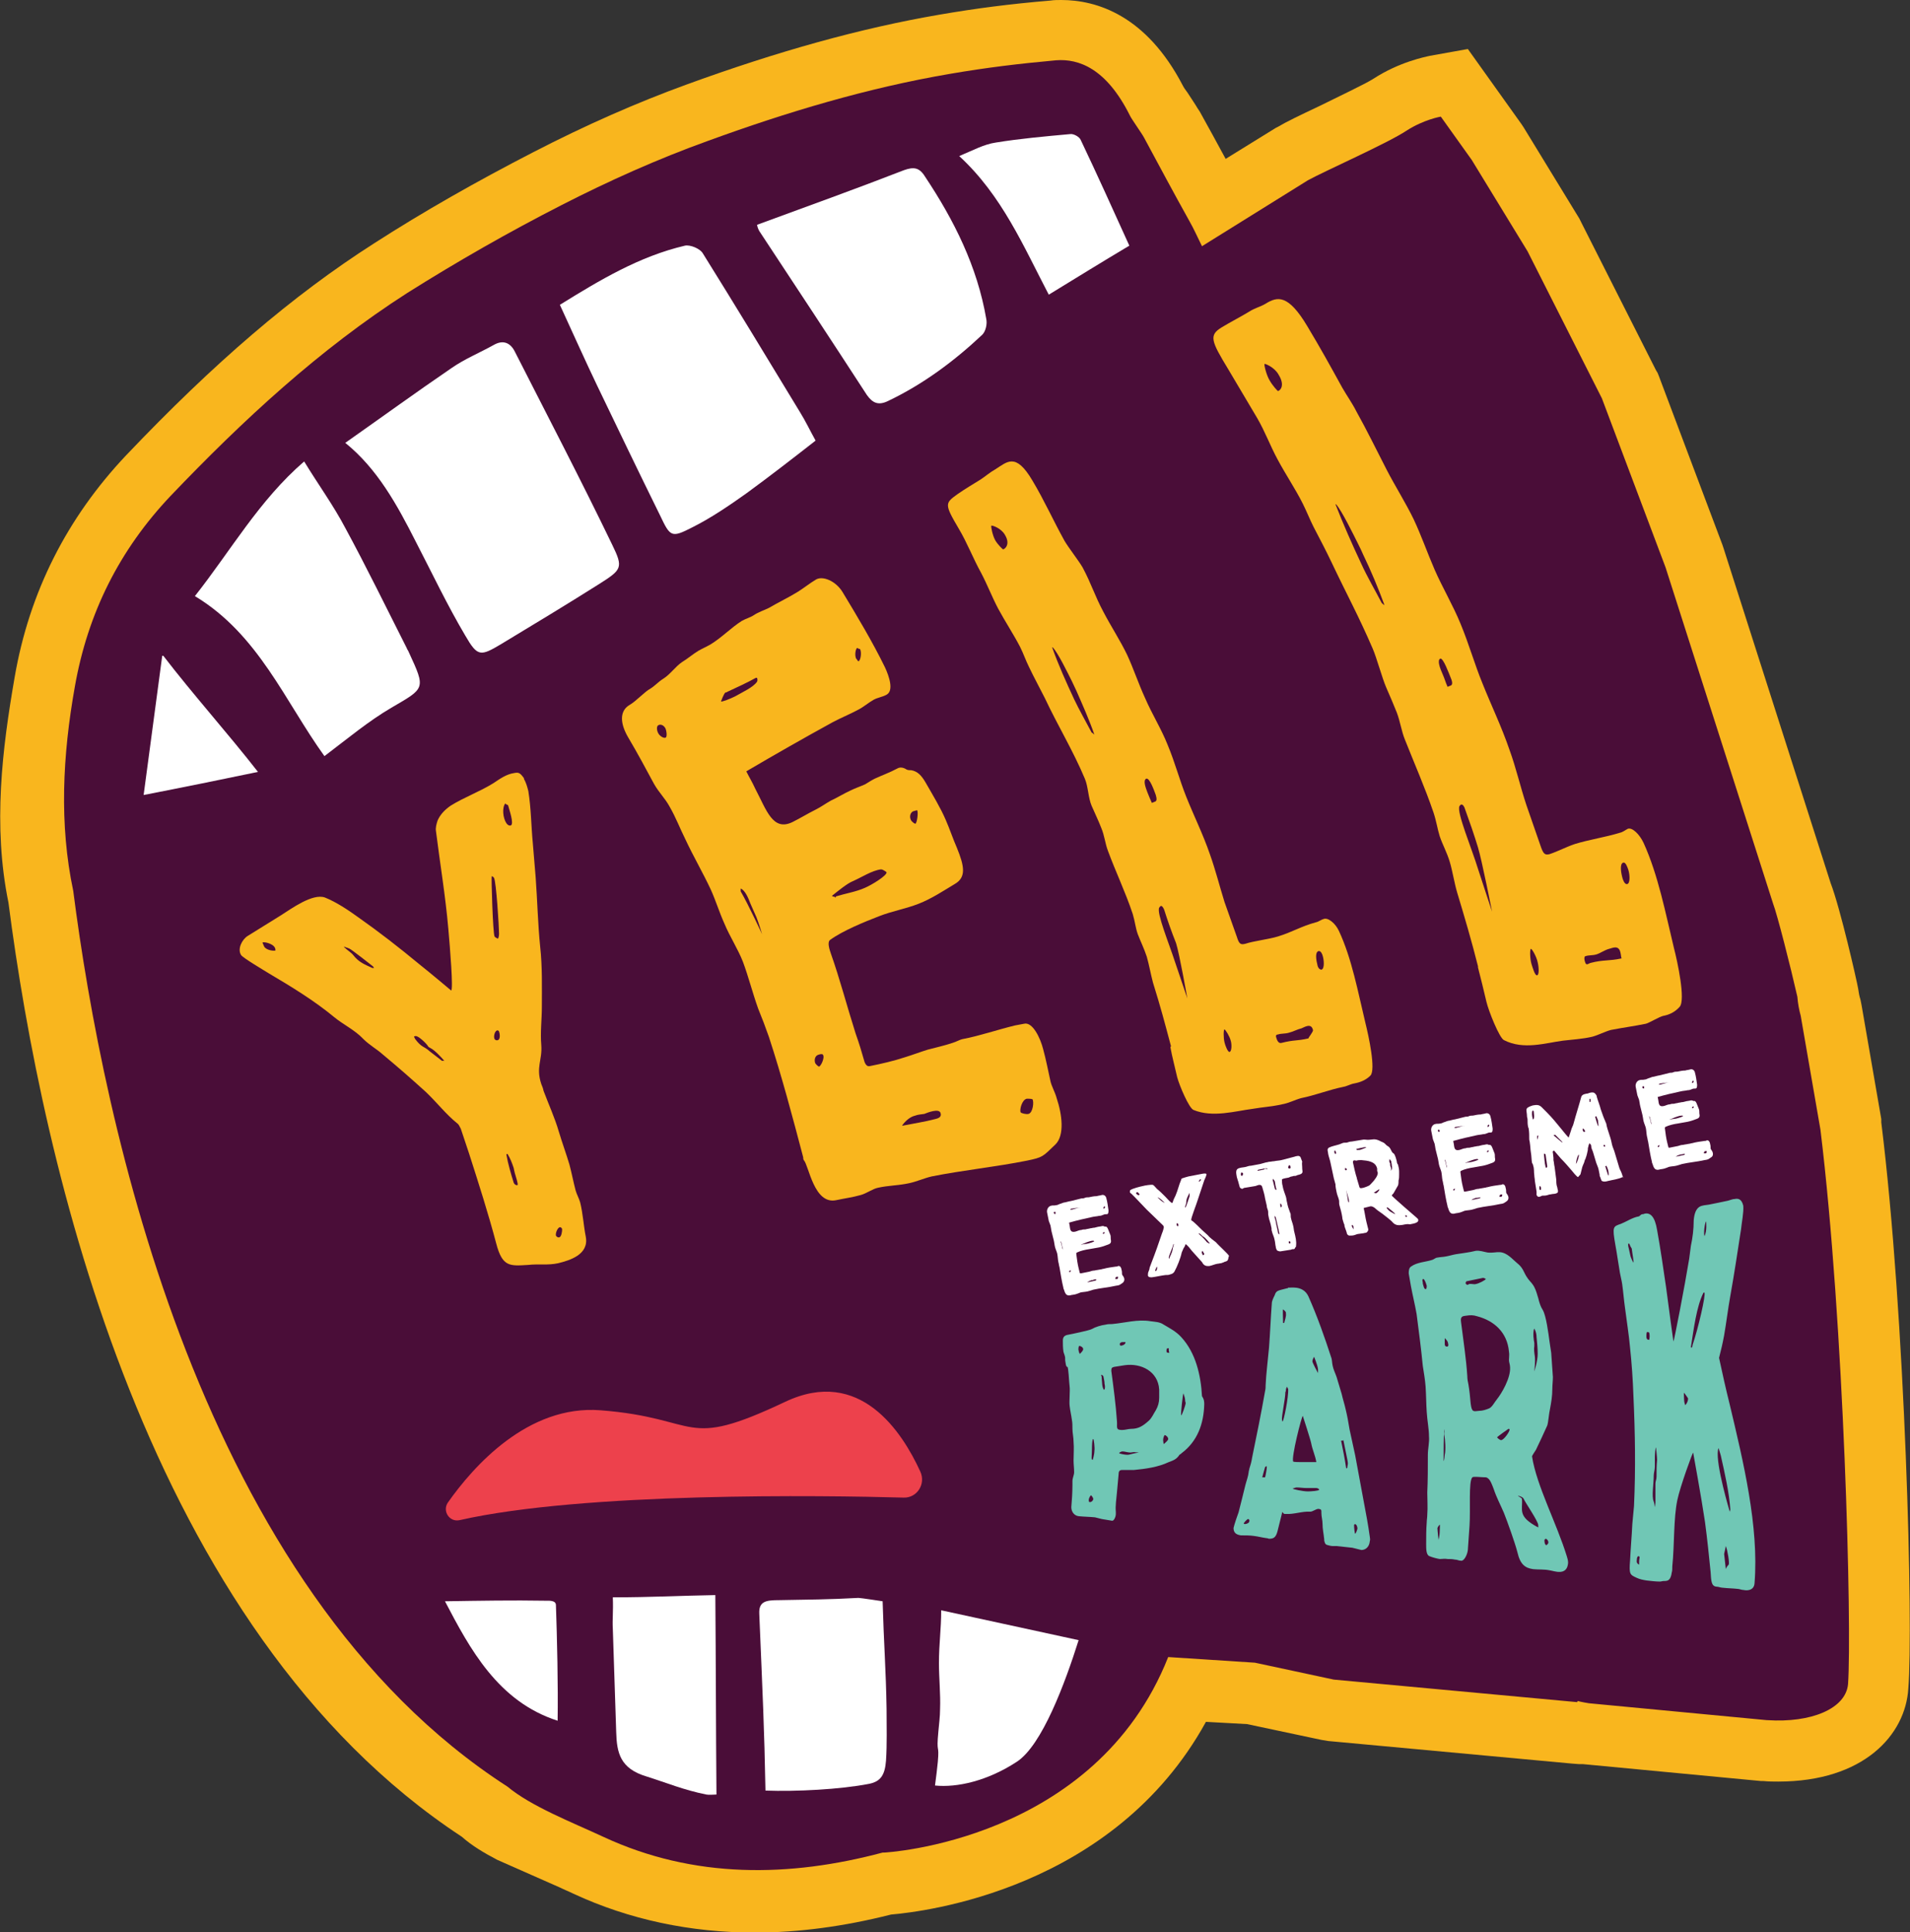 <?xml version="1.0" encoding="UTF-8"?> <svg xmlns="http://www.w3.org/2000/svg" xmlns:xlink="http://www.w3.org/1999/xlink" version="1.1" id="Layer_1" x="0px" y="0px" viewBox="0 0 339.1 342.9" style="enable-background:new 0 0 339.1 342.9;" xml:space="preserve"><rect x="0" y="0" width="339.1" height="342.9" fill="#333333" stroke="none"/> <style type="text/css"> .st0{fill:#F9B61E;} .st1{fill:#FFFFFF;} .st2{fill:#4A0D38;} .st3{fill:#70C7B5;} .st4{fill:#ED414C;} </style> <g> <path class="st0" d="M334,199.2l0-0.3l0-0.3l-3.5-20.2l-0.1-0.5l-0.1-0.5c-0.2-0.6-0.3-1.2-0.4-1.9l-0.1-0.5l-0.1-0.5 c0-0.1-2.9-13.1-4.7-17.8l-19-59.4l-0.1-0.3l-0.1-0.3l-11.3-30l-0.2-0.5l-0.3-0.5l-13.2-26.1l-0.2-0.4l-0.2-0.4l-9.9-16.2l-0.2-0.3 l-0.2-0.3l-5.5-7.7l-4-5.6l-6.7,1.2c-0.9,0.2-5.5,1.1-10.1,4.1c-1.4,0.9-6.5,3.3-9.5,4.8c-3.6,1.7-5.9,2.8-7.4,3.7l-0.2,0.1 l-0.2,0.1l-8.9,5.5c-1.5-2.8-3-5.5-4.6-8.4l-0.4-0.6c-0.4-0.7-0.9-1.4-1.8-2.8c-0.3-0.4-0.6-0.8-0.8-1.2C203.5,2.7,194.7,0,188.4,0 h0c-0.6,0-1.3,0-1.9,0.1c-7.2,0.6-13.3,1.4-19.7,2.5c-14,2.4-28.7,6.5-44.9,12.4c-8.8,3.2-17.9,7.2-27.2,12 c-10.1,5.2-19.6,10.6-28.3,16.2C52,52.4,38,64.4,22.4,80.8C11.9,91.9,5.2,105.1,2.6,120.2c-2.2,12.7-3.9,26.3-1.1,40 c6,46.4,24.5,129,80.5,165.8c1.8,1.6,4,2.9,6.3,4.1l11.1,4.9l0,0c0.8,0.4,1.6,0.7,2.4,1.1c9.9,4.6,20.8,6.9,32.2,6.9 c7.8,0,15.9-1.1,24.2-3.2c5.8-0.5,39.5-4.4,55.9-34.2l7.3,0.4l13.2,2.8l0.6,0.1l0.6,0.1l43.2,4l1.3,0.1l0.2,0l0.5,0l31.6,3l0.2,0 l0.2,0c1,0.1,1.9,0.1,2.7,0.1c15.2,0,22.6-8.3,23.1-16.5C339.7,288.9,338.3,233.8,334,199.2z"></path> <polygon class="st1" points="200.9,289.4 188.4,312.1 171.3,323.3 138.5,327.8 109.2,320.8 89.4,310.3 76.5,295.8 70.8,278.1 131.4,275.9 174.6,277.1 "></polygon> <polygon class="st1" points="92.2,130.8 160.9,84.5 211.2,48.9 195.3,18.7 159.4,21.8 81.7,53.7 52.2,76.3 24.7,106.4 17.8,136.1 23.7,153.5 "></polygon> <path class="st2" d="M323.2,200.5l-3.5-20.2c-0.3-1.1-0.5-2.2-0.6-3.4c-1.2-5.3-3.6-14.7-4.3-16.5l-19.1-59.7l-11.3-30l-13.2-26.1 l-9.9-16.2l-5.5-7.7c0,0-3,0.5-6.1,2.5c-3.3,2.2-14.4,7.1-17.5,8.8l-18.8,11.7c-0.6-1.2-1.5-3.2-2.2-4.4c-2.9-5.2-5.3-9.7-8.1-14.9 c-0.3-0.6-2.3-3.4-2.5-3.9c-4.2-8.4-9.1-10.1-13.1-9.8c-6.6,0.6-12.4,1.3-18.8,2.4c-14.7,2.5-29,6.8-43,11.9 c-8.9,3.2-17.6,7.1-26,11.4c-9.4,4.8-18.5,10-27.4,15.6c-15.6,10-29.2,22.6-42,36c-9.1,9.6-14.7,20.8-17,33.8 c-2.2,12.3-2.8,24.5-0.3,36.3c5.3,41.2,22.5,123.8,77.1,159v0c4.2,3.5,11.4,6.3,17,8.9c16.1,7.5,33.1,7.2,49.6,2.8l0.3,0 c0,0,37.4-1.9,50.4-34.7l15.4,1l14,3l43.2,4l0.1-0.2c0,0,0.7,0.2,2,0.4l31.6,3c0,0,0.1,0,0.1,0c7.7,0.5,13.9-2,14.3-6.4 C328.8,288.9,327.4,234.8,323.2,200.5z"></path> <path class="st1" d="M176.8,25.3c4.3-0.7,8.8-1.1,13.2-1.5c0.6-0.1,1.7,0.5,1.9,1.1c2.9,6.1,5.7,12.3,8.6,18.7 c-4.7,2.8-9.4,5.7-14.3,8.7c-4.5-8.6-8.3-17.6-15.9-24.6C172.7,26.7,174.7,25.6,176.8,25.3z"></path> <path class="st1" d="M160.5,30.2c1.7-0.6,2.7-0.5,3.7,1.1c5.2,7.8,9.3,16,10.9,25.3c0.2,0.9-0.1,2.2-0.7,2.8 c-5,4.7-10.5,8.8-16.8,11.8c-1.7,0.8-2.7,0.3-3.7-1.1c-6.3-9.7-12.7-19.4-19.1-29.1c-0.3-0.5-0.4-1.1-0.4-1.1 C143.4,36.6,152,33.5,160.5,30.2z"></path> <path class="st1" d="M28.8,116.4c0.3,0-0.1,0,0.2,0c5.3,6.9,11.5,13.8,16.8,20.6c-6.7,1.4-13.1,2.7-20.3,4.1 C26.6,132.8,27.7,124.6,28.8,116.4z"></path> <path class="st1" d="M69.5,125.6c-4.1,2.4-7.8,5.5-11.9,8.6c-7-9.7-11.7-21.6-23-28.4C41,97.7,46,88.8,54,81.9 c2.5,4.1,5.2,7.8,7.3,11.8c3.8,7,7.3,14.2,10.9,21.3c0.1,0.3,0.3,0.5,0.4,0.8C75.6,122.3,75.5,122.1,69.5,125.6z"></path> <path class="st1" d="M79,284.2c6.3-0.1,12-0.2,17.8-0.1c0.7,0,1.9-0.1,1.9,0.8c0.2,5.7,0.4,14.4,0.3,20.5 C88.4,302,83.4,292.6,79,284.2z"></path> <path class="st1" d="M106.3,103.7c-5.7,3.6-11.5,7.1-17.3,10.6c-3.7,2.2-4.2,2.3-6.4-1.5c-3.2-5.4-5.9-11.1-8.8-16.7 c-3.3-6.5-6.8-12.9-12.5-17.5c6.4-4.5,12.6-9,18.9-13.3c2.3-1.6,5-2.7,7.5-4.1c1.6-0.9,2.9-0.4,3.7,1.2 c5.8,11.4,11.7,22.7,17.3,34.3C110.7,100.8,110.4,101.1,106.3,103.7z"></path> <path class="st1" d="M125.4,318.5c-4-0.8-7.1-2.1-10.6-3.2c-4.7-1.4-5.3-4.2-5.4-7.9c-0.2-6.1-0.4-12.2-0.6-18.3 c-0.1-1.7,0.1-3,0-5.6c6.7,0,12.2-0.3,18.2-0.4c0.1,12.3,0.1,23.7,0.2,35.4C126.7,318.5,125.9,318.6,125.4,318.5z"></path> <path class="st1" d="M122.9,93.6c-3.7,1.9-3.9,1.7-5.7-2.1c-3.8-7.7-7.5-15.4-11.2-23.1c-2.2-4.6-4.3-9.3-6.6-14.3 c7.1-4.4,14.1-8.6,22.2-10.5c0.9-0.2,2.7,0.5,3.2,1.4c5.8,9.3,11.5,18.7,17.2,28.1c1,1.6,1.8,3.3,2.8,5.1 c-4.1,3.2-8.1,6.3-12.2,9.3C129.5,89.7,126.3,91.9,122.9,93.6z"></path> <path class="st1" d="M157.3,312.5c-0.2,2.6-1,3.7-3,4.1c-5.1,1-13,1.4-18.4,1.2c-0.2-11-0.5-17-1.1-31.4c-0.1-2.2,1.2-2.4,3.5-2.4 c5.2-0.1,8.7-0.1,14.1-0.4c0.4,0,4.3,0.6,4.3,0.6c0.2,7.2,0.6,12.4,0.7,19.1C157.4,306.4,157.5,309.5,157.3,312.5z"></path> <path class="st1" d="M180.5,312.7c-5.2,3.4-10.6,4.6-14.5,4.2c0.2-1.4,0.4-3.2,0.5-4.2c0.3-3.4-0.3-1.2,0.1-5.4 c0.1-1.2,0.3-2.6,0.3-4c0.1-2.6-0.2-5.5-0.2-8.1c0-3.5,0.4-6,0.4-9.4l24.4,5.3C189.1,298.7,185,309.8,180.5,312.7z"></path> <g> <path class="st1" d="M199.3,227.7c-0.6,0.4-0.5,0.4-1.2,0.5c-1.3,0.3-2.7,0.4-4,0.7c-0.3,0.1-0.6,0.2-1,0.3 c-0.4,0.1-0.9,0.1-1.3,0.2c-0.2,0.1-0.5,0.2-0.8,0.3c-0.3,0.1-0.7,0.1-1,0.2c-1,0.2-1-1-1.2-1.2l0-0.1c-0.3-1.2-0.5-2.5-0.7-3.7 c-0.1-0.3-0.1-0.6-0.2-0.9c-0.1-0.5-0.1-1-0.2-1.5c-0.1-0.4-0.3-0.8-0.4-1.2c-0.1-0.4-0.1-0.7-0.2-1.1c-0.1-0.5-0.3-1.1-0.4-1.6 c-0.1-0.4-0.1-0.7-0.2-1.1c-0.1-0.3-0.2-0.5-0.3-0.8c-0.1-0.5-0.2-1-0.3-1.5c-0.1-0.5,0.2-1.1,0.7-1.2c0.3-0.1,0.6,0,0.9-0.1 c0.2,0,0.4-0.1,0.6-0.2c0.4-0.1,0.7-0.3,1-0.3c0.3-0.1,0.5-0.1,0.8-0.2c0.2,0,0.4-0.1,0.5-0.1c0.5-0.1,1.1-0.3,1.6-0.4 c0.2,0,0.4,0,0.6-0.1c0.2-0.1,0.5-0.1,0.7-0.1c0.5-0.1,0.9-0.2,1.4-0.2c0.3-0.1,0.6-0.1,0.9-0.2c0.3-0.1,0.7,0.1,0.8,0.5 c0.2,0.7,0.3,1.5,0.4,2.2c0,0.3,0,0.7-0.3,0.7c-0.2,0-0.4,0-0.6,0.1c-0.2,0.1-0.5,0.2-0.8,0.2c-0.4,0.1-0.8,0.1-1.2,0.2 c-1.4,0.3-2.7,0.6-4.1,1l0.1,0.5c0.1,0.7,0.1,1.3,1,1.1c0.4-0.1,0.7-0.3,1.1-0.3c0.2-0.1,0.5-0.1,0.7-0.1c0.3-0.1,0.6-0.1,0.9-0.2 c0.2,0,0.4-0.1,0.7-0.1c0.1,0,0.3-0.1,0.4-0.1c0.3-0.1,0.7-0.1,1-0.2c0.1,0,0.3,0,0.4,0.1l0.2,0c0.2,0,0.3,0.2,0.4,0.4 c0.1,0.3,0.3,0.7,0.4,1c0.1,0.2,0.1,0.5,0.1,0.8c0.1,0.5,0.1,0.8-0.5,1c-0.5,0.2-1.1,0.4-1.6,0.5c-0.6,0.1-1.1,0.2-1.7,0.3 c-0.7,0.1-1.6,0.3-2.2,0.6c-0.2,0.1-0.1,0.3-0.1,0.4c0.1,0.8,0.2,1.6,0.4,2.4l0.2,0.8c0,0.1,0.1,0.1,0.2,0.1 c0.5-0.1,1-0.2,1.5-0.3c0.3-0.1,0.6-0.2,0.9-0.2c0.4-0.1,0.7-0.1,1.1-0.2c0.2,0,0.3-0.1,0.5-0.1c0.7-0.2,1.5-0.3,2.2-0.4 c0.1,0,0.3,0,0.4-0.1c0.4-0.1,0.6,0.4,0.6,0.6c0.1,0.3,0.1,0.6,0.1,0.8c0,0.1,0.1,0.3,0.2,0.4 C199.7,226.9,199.7,227.4,199.3,227.7z M187.2,215.1c-0.1,0-0.2,0.2-0.1,0.2s0.1,0.2,0.2,0.2c0.1,0,0.1-0.2,0.1-0.3 C187.4,215.1,187.3,215,187.2,215.1z M188.5,220.8c0-0.1-0.1-0.4-0.2-0.5l0,0.1c0.2,0.4,0.2,0.9,0.4,1.4c0-0.2,0-0.3-0.1-0.5 L188.5,220.8z M190,225.5c-0.1,0-0.2,0.1-0.2,0.2c0,0,0.1,0.1,0.1,0.1c0.2-0.1,0.2-0.1,0.2-0.4C190.1,225.5,190,225.5,190,225.5z M191.7,214.3c-0.4,0.1-0.9,0.1-1.3,0.2l-0.1,0c-0.1,0-0.3,0.1-0.3,0.2c0.2,0,0.4,0,0.6-0.1c0.4-0.1,0.7-0.2,1.1-0.3 C191.7,214.4,191.8,214.4,191.7,214.3L191.7,214.3z M194,227.2c-0.1,0-0.3,0-0.4,0.1c-0.2,0-0.4,0.2-0.6,0.3l0,0 c0.5-0.1,1-0.2,1.4-0.3c0.1,0,0.3-0.1,0.2-0.2C194.7,227,194.1,227.1,194,227.2z M194.1,220.2c-0.4,0-0.9,0.2-1.2,0.3 c-0.2,0.1-0.7,0.3-1,0.4l0,0l0.1,0l0,0l0,0c0.4-0.1,0.8-0.1,1.2-0.2c0.3-0.1,0.8-0.2,1.1-0.4C194.2,220.3,194.2,220.2,194.1,220.2 z M196,218.7c-0.1,0-0.2,0.1-0.2,0.2c0,0.1,0.1,0.1,0.1,0.1c0.2-0.1,0.2-0.1,0.2-0.4C196.2,218.7,196.1,218.7,196,218.7z M198.3,226.6c-0.2,0-0.3,0.2-0.3,0.4c0.1,0,0.2,0,0.3,0c0.2,0,0.2-0.2,0.2-0.4C198.4,226.6,198.4,226.6,198.3,226.6z M196.1,214.1c-0.1,0-0.2,0.2-0.2,0.3l0,0.1c0,0,0,0,0.1,0c0.1,0,0.2-0.2,0.2-0.3L196.1,214.1z"></path> <path class="st1" d="M218.1,223.2c-0.1,0.7-0.3,0.6-0.8,0.8c-0.1,0.1-0.3,0.1-0.5,0.2c-0.2,0-0.5,0.1-0.7,0.1 c-0.5,0.1-0.9,0.3-1.4,0.4c-0.1,0-0.2,0-0.3,0c-0.5,0-0.8-0.3-1-0.7c-0.6-0.7-1.2-1.3-1.8-2c-0.3-0.4-0.7-0.9-1.1-1.2 c-0.1,0.3-0.2,0.5-0.4,0.8c-0.1,0.2-0.2,0.5-0.3,0.7c-0.2,1-0.8,2.5-1.3,3.4c-0.2,0.3-0.4,0.4-0.8,0.5c-0.2,0.1-0.5,0.1-0.8,0.1 c-0.8,0.1-1.6,0.3-2.4,0.4c-0.3,0-0.6,0-0.7-0.3c0-0.2,0-0.5,0.1-0.7c0.1-0.2,0.2-0.5,0.2-0.7l0.3-0.8c0.7-1.8,1.3-3.5,1.9-5.3 c0.1-0.2,0.4-1.1,0.3-1.2c0-0.1-0.1-0.2-0.2-0.3c-0.9-0.9-1.9-1.8-2.8-2.7c-0.7-0.7-1.4-1.5-2.1-2.2c-0.2-0.2-0.4-0.4-0.6-0.6 c-0.1-0.1-0.3-0.2-0.3-0.3c0,0,0,0,0-0.1c0-0.1,0-0.2,0.1-0.3c0.5-0.3,1.7-0.6,2.2-0.7c0.3-0.1,1.6-0.3,1.8-0.2 c0.2,0.1,0.5,0.5,0.7,0.7c0.5,0.4,1,0.9,1.5,1.4c0.3,0.3,0.7,0.8,1,1c0,0,0.1,0.1,0.2,0.1c0,0,0.1-0.1,0.1-0.1 c0.1-0.4,0.3-0.8,0.5-1.2c0.4-0.9,0.6-1.9,1-2.8c0-0.2,0.2-0.3,0.3-0.3c0.3-0.1,0.6-0.2,1-0.3l2.6-0.5c0.2,0,0.5-0.1,0.6,0.1 c0,0,0,0.1,0,0.1c-0.1,0.3-0.2,0.6-0.4,1c-0.4,1.2-0.8,2.4-1.2,3.6c-0.1,0.4-1.2,3.2-1.1,3.4c0,0.1,0.1,0.2,0.2,0.2 c0.6,0.5,1.1,1,1.7,1.6c0.3,0.3,0.7,0.6,1,0.9c0.4,0.5,1,0.9,1.5,1.3c0.3,0.4,2.2,2.1,2.3,2.4 C218.1,223.1,218.1,223.2,218.1,223.2z M201.9,211.6c-0.1,0-0.2,0.1-0.2,0.2c0,0.1,0.4,0.4,0.5,0.3c0.1,0,0.1-0.1,0.1-0.2 C202.1,211.8,202,211.5,201.9,211.6z M205.4,224.8L205.4,224.8c-0.1,0.1-0.3,0.6-0.3,0.7c0,0,0,0.1,0,0.1 C205.4,225.6,205.5,225.1,205.4,224.8L205.4,224.8z M208.4,220.8c-0.1,0-0.1,0-0.1,0.1c-0.1,0.5-0.8,2-0.8,2.3 c0,0.1,0,0.1,0.1,0.2l0,0c0,0,0.1-0.1,0-0.1c0.2-0.5,0.5-1,0.6-1.6C208.2,221.4,208.4,221.1,208.4,220.8L208.4,220.8z M206.8,213.5c-0.3-0.3-0.9-0.9-1.3-1l0,0C205.9,212.9,206.3,213.3,206.8,213.5L206.8,213.5L206.8,213.5z M209,217.1 c-0.1,0-0.1,0.1-0.1,0.2c0,0.2,0.1,0.4,0.3,0.3c0-0.1,0-0.2,0-0.3C209.1,217.2,209.1,217.1,209,217.1z M211.2,211.7L211.2,211.7 c-0.1,0.2-0.2,0.4-0.3,0.6c-0.2,0.4-0.3,0.7-0.3,1.2c0,0.1-0.2,0.6-0.2,0.7c0,0,0,0.1,0.1,0.1c0.1-0.2,0.2-0.6,0.3-0.8l0.4-1.2 c0-0.1,0-0.1,0-0.1C211.2,212,211.2,211.9,211.2,211.7L211.2,211.7z M213.5,222c-0.1,0.1-0.2,0.3-0.1,0.4c0,0.1,0.1,0.3,0.2,0.4 c0.1-0.1,0.2-0.1,0.2-0.3C213.7,222.4,213.6,222.2,213.5,222z M214.8,220.7l-0.4-0.5c-0.3-0.3-0.5-0.6-0.9-0.8 c-0.1-0.1-0.5-0.5-0.6-0.5c0,0-0.1,0-0.1,0c0.1,0.2,0.4,0.4,0.6,0.6c0.3,0.3,0.6,0.6,0.9,1c0,0,0.1,0.1,0.1,0 C214.6,220.7,214.6,220.7,214.8,220.7L214.8,220.7L214.8,220.7z M213.1,209.3c-0.1,0-0.2,0.3-0.3,0.4c0.1,0,0.1,0,0.1,0 c0.1,0,0.3-0.2,0.3-0.3C213.3,209.4,213.2,209.3,213.1,209.3z"></path> <path class="st1" d="M231.2,207.5c0.1,0.6,0.1,0.8-0.6,1c-0.2,0-0.5,0.2-0.6,0.2c-0.2,0-0.4,0-0.6,0.1c-0.2,0-0.4,0.1-0.6,0.2 c-0.4,0.1-0.8,0.1-1.2,0.3c0,0.4,0,0.8,0.1,1.1c0.1,0.7,0.4,1.4,0.6,2c0.1,0.3,0.1,0.7,0.2,1c0.1,0.6,0.3,1.2,0.5,1.7 c0,0,0,0.1,0.1,0.2c0.1,0.3,0,0.6,0.1,0.9c0.1,0.5,0.3,0.9,0.4,1.4c0.1,0.4,0.1,0.8,0.2,1.1c0.2,0.8,0.4,1.6,0.3,2.4 c0,0.3-0.1,0.2-0.2,0.4c0,0.1-0.1,0.2-0.2,0.2c-0.2,0-0.3,0-0.5,0.1c-0.6,0.1-1.3,0.2-1.9,0.3c-0.2,0-0.5-0.1-0.6-0.2 c-0.1-0.2-0.2-0.4-0.2-0.6c-0.1-0.4-0.1-0.8-0.2-1.2c-0.1-0.6-0.4-1.1-0.5-1.6c-0.1-0.2,0-0.5-0.1-0.7c-0.1-0.7-0.4-1.3-0.5-2 c-0.1-0.3,0-0.7-0.1-1c-0.1-0.3-0.2-0.5-0.2-0.8l-0.3-1.3c-0.1-0.7-0.3-1.3-0.5-2c-0.1-0.3-0.2-0.4-0.5-0.4 c-0.2,0-0.4,0.1-0.7,0.2c-0.6,0.1-1.2,0.2-1.8,0.3c-0.2,0-0.4,0.1-0.5,0.2c-0.2,0-0.4-0.1-0.5-0.3c-0.1-0.4-0.2-0.7-0.3-1.1 c-0.1-0.2-0.1-0.4-0.2-0.6c-0.1-0.7-0.4-1.5,0.5-1.7c0.3-0.1,0.7-0.1,1.1-0.2c0.3-0.1,0.6-0.2,0.9-0.2c0.5-0.1,1.1-0.2,1.6-0.3 c0.4-0.1,0.7-0.2,1.1-0.3c0.2,0,0.4-0.1,0.5-0.1c0.3,0,0.6-0.1,0.9-0.1c0.4-0.1,0.9-0.1,1.3-0.2c0.8-0.2,1.5-0.4,2.3-0.6 c0.3-0.1,0.9-0.3,1.1,0.1c0.1,0.3,0.2,0.5,0.3,0.8C231.1,206.4,231.2,206.9,231.2,207.5z M220.4,208.1c-0.1,0.1-0.1,0.2-0.1,0.4 c0,0.1,0.1,0.2,0.2,0.2c0.1,0,0.2-0.3,0.2-0.4C220.6,208.1,220.5,208.1,220.4,208.1z M225.1,207.4c-0.3-0.1-0.7,0-1.1,0.1 c-0.2,0-0.4,0.1-0.6,0.1c-0.1,0.1-0.2,0.1-0.1,0.2l0,0l1-0.2c0.1,0,0.2-0.1,0.3-0.2C224.8,207.5,224.9,207.5,225.1,207.4 L225.1,207.4z M226.5,216.1c0-0.1-0.1-0.2-0.2-0.3c0,0.2,0,0.4,0.1,0.6l0.1,0.4c0.1,0.7,0.3,1.3,0.4,2c0,0.1,0.1,0.2,0.2,0.3 c0.1-0.1-0.1-0.7-0.1-0.9C226.8,217.5,226.7,216.8,226.5,216.1z M226,209.2c0,0.2-0.1,0.3,0,0.4c0.1,0.3,0.3,1.4,0.4,1.5l0.2,0.1 l0-0.2c0-0.1-0.1-0.2-0.1-0.4c-0.1-0.3-0.1-0.7-0.2-1C226.2,209.5,226.1,209.3,226,209.2z M227.3,213.6c0,0.1,0,0.2,0,0.3l0,0.1 c0,0.1,0.1,0.2,0.1,0.3c0.2-0.1,0.2-0.3,0.1-0.5C227.5,213.8,227.5,213.7,227.3,213.6z M228.9,220.3c-0.1,0-0.1,0.1-0.1,0.2 c0,0.1,0,0.1,0.1,0.2l0.1,0c0.1,0,0.1-0.1,0.1-0.2C229.1,220.5,229.1,220.3,228.9,220.3z M228.9,206.8c-0.1,0-0.2,0.3-0.2,0.4 c0,0.1,0.1,0.2,0.2,0.2c0.2,0,0.3-0.1,0.2-0.4C229,206.8,229,206.8,228.9,206.8z"></path> <path class="st1" d="M249,217.4c-0.7,0.1-1.2,0.1-1.7-0.4c-0.3-0.4-1.4-1.2-1.9-1.6c-0.4-0.3-0.9-0.6-1.2-0.9 c-0.2-0.2-0.4-0.3-0.7-0.4c-0.1,0-0.2,0-0.2,0c-0.4,0.1-0.8,0.2-1.2,0.3c0.2,0.8,0.3,1.7,0.5,2.5c0.1,0.4,0.2,0.8,0.3,1.2 c0.1,0.2-0.1,0.6-0.4,0.7c-0.2,0-0.4,0.1-0.6,0.1l-0.7,0.1c-0.2,0-0.4,0.1-0.7,0.2c-0.3,0.1-0.6,0.1-0.9,0.1 c-0.3,0-0.5-0.3-0.5-0.5c-0.1-0.4-0.3-0.8-0.4-1.2c0-0.1,0-0.3-0.1-0.4c-0.1-0.4-0.3-0.8-0.3-1.2c-0.1-0.7-0.3-1.4-0.5-2.1 c-0.1-0.3,0-0.7-0.1-1c-0.1-0.4-0.3-0.8-0.4-1.3c-0.1-0.5-0.2-0.9-0.2-1.4c-0.1-0.4-0.2-0.7-0.3-1.1l-0.6-2.8 c-0.1-0.5-0.3-1-0.4-1.5c0-0.2-0.1-0.5-0.1-0.7c0-0.2,0.1-0.3,0.2-0.4c0.6-0.3,1.3-0.4,1.9-0.6c0.2-0.1,0.3-0.1,0.5-0.2 c0.2-0.1,0.5-0.1,0.8-0.1c0.3-0.1,0.6-0.2,0.9-0.2c0.6-0.1,1.2-0.2,1.8-0.3c0.4-0.1,0.7,0,1,0c0.9,0,1.2-0.3,2.2,0.2 c0.3,0.2,0.6,0.2,0.9,0.5c0.5,0.6,0.7,0.3,1.1,1.2c0.1,0.2,0.2,0.4,0.4,0.5c0.3,0.2,0.5,1.1,0.6,1.5c0,0.2,0.1,0.4,0.2,0.5 c0.1,0.4,0.2,0.8,0.2,1.2c0,0.2,0,0.4,0,0.6c0,0.3,0,0.7-0.1,1c0,0.2,0,0.7-0.1,0.9l-0.8,1.4c-0.1,0.1-0.3,0.3-0.3,0.4 c0,0.1,3.9,3.5,4.5,4c0.1,0.1,0.2,0.2,0.2,0.3c0.1,0.6-1.1,0.7-1.5,0.8C249.9,217.2,249.5,217.3,249,217.4z M237,204.2 c-0.1,0-0.1,0.1-0.1,0.2l0,0.1c0,0.1,0.1,0.3,0.2,0.3c0.1,0,0.1-0.1,0.1-0.2C237.2,204.5,237.1,204.2,237,204.2z M240.1,217.4 c-0.1,0-0.1,0.1-0.1,0.2c0,0.1,0.2,0.4,0.3,0.6c0-0.1,0-0.3,0-0.4C240.3,217.6,240.2,217.5,240.1,217.4z M239.1,211.6 c0-0.2-0.1-0.3-0.1-0.5l0,0c0,0.2,0.3,1.6,0.3,1.9c0,0.1,0.1,0.3,0.1,0.4l0,0c0.1,0,0.1-0.1,0.1-0.2c0-0.3-0.2-1-0.3-1.3 L239.1,211.6z M238.8,207.3c0,0.1,0,0.2,0,0.3c0,0.1,0.1,0.1,0.2,0.1c0.1,0,0.1-0.1,0.1-0.2C239.1,207.4,238.9,207.3,238.8,207.3z M240.2,206.3c0.2,0.9,0.4,1.9,0.7,2.8c0,0.2,0.1,0.3,0.1,0.4c0.1,0.3,0.2,0.7,0.3,1c0.1,0.5,0.3,0.4,0.8,0.3 c0.3-0.1,0.6-0.2,0.8-0.3c0.3-0.1,0.5-0.4,0.7-0.6c0.4-0.4,1.1-1.3,1-1.8c0-0.1-0.1-0.2-0.1-0.3c0-0.1,0-0.3,0-0.4 c-0.3-1.3-1.7-1.4-2.8-1.5c-0.3,0-0.6,0-0.9,0.1C240.4,205.9,240.2,205.9,240.2,206.3z M242.3,203.6c-0.5,0.1-1,0.2-1.4,0.3 c-0.1,0-0.1,0.1-0.1,0.1l0.1,0.1c0.1,0,0.1,0,0.2,0c0.2,0,0.4,0,0.6-0.1c0.3-0.1,0.6-0.2,0.9-0.4 C242.4,203.6,242.4,203.6,242.3,203.6z M244.8,211.1c0,0-0.9,0.6-0.9,0.6c0.1,0,0.3,0.1,0.4,0.1c0.2-0.1,0.6-0.5,0.6-0.7 C244.9,211.1,244.9,211.1,244.8,211.1z M247.7,215.5c0-0.2-1-0.9-1.2-1.1c-0.1-0.1-0.2-0.1-0.3-0.1c0,0,0,0.1,0,0.1 C246.6,215,247.1,215.2,247.7,215.5L247.7,215.5z M246.7,205.7C246.7,205.7,246.7,205.7,246.7,205.7c0,0.2-0.1,0.4,0,0.6 c0,0.1,0.1,0.1,0.1,0.2c0,0,0,0.1,0,0.1c0,0.2,0,0.3,0.1,0.5c0.1,0.2,0.1,0.5,0,0.7c0.3-0.3,0.3-0.6,0.2-0.9 c0-0.3-0.1-0.6-0.1-0.8C246.9,206,246.8,205.8,246.7,205.7z M249.5,215.7L249.5,215.7l0,0.1c0,0.1,0.1,0.2,0.2,0.2l0,0l0,0 c0,0,0.1-0.1,0.1-0.1C249.8,215.7,249.6,215.7,249.5,215.7z"></path> <path class="st1" d="M267.5,213.2c-0.6,0.4-0.5,0.4-1.2,0.5c-1.3,0.3-2.7,0.4-4,0.7c-0.3,0.1-0.6,0.2-1,0.3 c-0.4,0.1-0.9,0.1-1.3,0.2c-0.2,0.1-0.5,0.2-0.8,0.3c-0.3,0.1-0.7,0.1-1,0.2c-1,0.2-1-1-1.2-1.2l0-0.1c-0.3-1.2-0.5-2.5-0.7-3.7 c-0.1-0.3-0.1-0.6-0.2-0.9c-0.1-0.5-0.1-1-0.2-1.5c-0.1-0.4-0.3-0.8-0.4-1.2c-0.1-0.4-0.1-0.7-0.2-1.1c-0.1-0.5-0.3-1.1-0.4-1.6 c-0.1-0.4-0.1-0.7-0.2-1.1c-0.1-0.3-0.2-0.5-0.3-0.8c-0.1-0.5-0.2-1-0.3-1.5c-0.1-0.5,0.2-1.1,0.7-1.2c0.3-0.1,0.6,0,0.9-0.1 c0.2,0,0.4-0.1,0.6-0.2c0.4-0.1,0.7-0.3,1-0.3c0.3-0.1,0.5-0.1,0.8-0.2c0.2,0,0.4-0.1,0.5-0.1c0.5-0.1,1.1-0.3,1.6-0.4 c0.2,0,0.4,0,0.6-0.1c0.2-0.1,0.5-0.1,0.7-0.1c0.5-0.1,0.9-0.2,1.4-0.2c0.3-0.1,0.6-0.1,0.9-0.2c0.3-0.1,0.7,0.1,0.8,0.5 c0.2,0.7,0.3,1.5,0.4,2.2c0,0.3,0,0.7-0.3,0.7c-0.2,0-0.4,0-0.6,0.1c-0.2,0.1-0.5,0.2-0.8,0.2c-0.4,0.1-0.8,0.1-1.2,0.2 c-1.4,0.3-2.7,0.6-4.1,1l0.1,0.5c0.1,0.7,0.1,1.3,1,1.1c0.4-0.1,0.7-0.3,1.1-0.3c0.2-0.1,0.5-0.1,0.7-0.1c0.3-0.1,0.6-0.1,0.9-0.2 c0.2,0,0.4-0.1,0.7-0.1c0.1,0,0.3-0.1,0.4-0.1c0.3-0.1,0.7-0.1,1-0.2c0.1,0,0.3,0,0.4,0.1l0.2,0c0.2,0,0.3,0.2,0.4,0.4 c0.1,0.3,0.3,0.7,0.4,1c0.1,0.2,0.1,0.5,0.1,0.8c0.1,0.5,0.1,0.8-0.5,1c-0.5,0.2-1.1,0.4-1.6,0.5c-0.6,0.1-1.1,0.2-1.7,0.3 c-0.7,0.1-1.6,0.3-2.2,0.6c-0.2,0.1-0.1,0.3-0.1,0.4c0.1,0.8,0.2,1.6,0.4,2.4l0.2,0.8c0,0.1,0.1,0.1,0.2,0.1 c0.5-0.1,1-0.2,1.5-0.3c0.3-0.1,0.6-0.2,0.9-0.2c0.4-0.1,0.7-0.1,1.1-0.2c0.2,0,0.3-0.1,0.5-0.1c0.7-0.2,1.5-0.3,2.2-0.4 c0.1,0,0.3,0,0.4-0.1c0.4-0.1,0.6,0.4,0.6,0.6c0.1,0.3,0.1,0.6,0.1,0.8c0,0.1,0.1,0.3,0.2,0.4 C267.9,212.4,267.9,212.9,267.5,213.2z M255.4,200.5c-0.1,0-0.2,0.2-0.1,0.2c0,0.1,0.1,0.2,0.2,0.2c0.1,0,0.1-0.2,0.1-0.3 C255.6,200.6,255.5,200.5,255.4,200.5z M256.7,206.3c0-0.1-0.1-0.4-0.2-0.5l0,0.1c0.2,0.4,0.2,0.9,0.4,1.4c0-0.2,0-0.3-0.1-0.5 L256.7,206.3z M258.2,211c-0.1,0-0.2,0.1-0.2,0.2c0,0,0.1,0.1,0.1,0.1c0.2-0.1,0.2-0.1,0.2-0.4C258.3,211,258.2,211,258.2,211z M259.9,199.8c-0.4,0.1-0.9,0.1-1.3,0.2l-0.1,0c-0.1,0-0.3,0.1-0.3,0.2c0.2,0,0.4,0,0.6-0.1c0.4-0.1,0.7-0.2,1.1-0.3 C259.9,199.9,260,199.9,259.9,199.8L259.9,199.8z M262.2,212.6c-0.1,0-0.3,0-0.4,0.1c-0.2,0-0.4,0.2-0.6,0.3l0,0 c0.5-0.1,1-0.2,1.4-0.3c0.1,0,0.3-0.1,0.2-0.2C262.8,212.5,262.3,212.6,262.2,212.6z M262.3,205.7c-0.4,0-0.9,0.2-1.2,0.3 c-0.2,0.1-0.7,0.3-1,0.4l0,0l0.1,0l0,0l0,0c0.4-0.1,0.8-0.1,1.2-0.2c0.3-0.1,0.8-0.2,1.1-0.4C262.4,205.8,262.4,205.7,262.3,205.7 z M264.2,204.2c-0.1,0-0.2,0.1-0.2,0.2c0,0.1,0.1,0.1,0.1,0.1c0.2-0.1,0.2-0.1,0.2-0.4C264.4,204.2,264.3,204.2,264.2,204.2z M266.5,212c-0.2,0-0.3,0.2-0.3,0.4c0.1,0,0.2,0,0.3,0c0.2,0,0.2-0.2,0.2-0.4C266.6,212,266.5,212,266.5,212z M264.3,199.6 c-0.1,0-0.2,0.2-0.2,0.3l0,0.1c0,0,0,0,0.1,0c0.1,0,0.2-0.2,0.2-0.3L264.3,199.6z"></path> <path class="st1" d="M288.1,208.9c-0.8,0.4-1.8,0.5-2.6,0.7c-0.4,0.1-0.7,0.2-1.1,0c-0.1,0-0.3-0.8-0.4-0.9c0-0.1,0-0.2,0-0.2 l-0.2-1c-0.1-0.4-0.3-0.8-0.4-1.1c-0.2-0.7-0.4-1.3-0.6-2c-0.1-0.3-0.3-0.6-0.3-1c0-0.2-0.1-0.3-0.3-0.5c-0.1,0.2-0.2,0.4-0.2,0.6 c-0.1,0.2-0.1,0.4-0.1,0.6c-0.1,0.5-0.2,1-0.4,1.5c0,0.1,0,0.1-0.1,0.2c-0.1,0.4-0.2,0.7-0.4,1.1c0,0.1-0.1,0.2-0.1,0.3 c-0.1,0.4-0.2,0.8-0.3,1.2c-0.1,0.2-0.3,0.3-0.4,0.5c-0.2,0.1-1.1-1.1-1.2-1.2c-0.6-0.7-1.2-1.4-1.9-2.1c-0.4-0.5-0.8-0.9-1.2-1.4 c-0.2,0.1-0.3,0.2-0.2,0.4l0.1,0.9c0,0.1,0,0.3,0,0.4c0.1,0.4,0.1,0.8,0.2,1.2l0.3,2.3c0,0.3,0,0.7,0.1,1.1 c0.1,0.2,0.1,0.5,0.2,0.8l0,0.2c0,0.3-0.6,0.4-0.8,0.4c-0.2,0-0.5,0.1-0.7,0.1c-0.3,0.1-0.6,0.2-0.9,0.2c-0.1,0-0.2,0-0.3,0 c-0.2,0-0.4,0.2-0.6,0.2c-0.2,0.1-0.4-0.1-0.5-0.3c0-0.2,0-0.4,0-0.6c-0.1-0.6-0.2-1.3-0.3-1.9c0-0.3-0.1-0.7-0.1-1 c-0.1-0.6,0-1.2-0.2-1.7c0-0.2-0.1-0.3-0.2-0.5c-0.1-0.4-0.1-1.3-0.2-1.8c-0.1-0.6-0.1-1.2-0.2-1.8c0-0.2-0.1-0.4-0.1-0.6 c0-0.6,0-1.3-0.1-1.9c0-0.1-0.1-0.2-0.1-0.3c-0.1-0.4-0.1-0.9-0.1-1.3c0-0.2-0.1-0.4-0.1-0.6c0-0.4-0.1-0.8-0.1-1.1 c0-0.2,0.1-0.3,0.2-0.4c0.3-0.2,0.6-0.3,0.9-0.4c0.6-0.1,1.1-0.2,1.6,0.3c0.3,0.3,0.6,0.6,0.9,0.9c1,1,1.8,2,2.7,3.1 c0.4,0.5,0.8,1,1.2,1.4l0.4-1.2c0.1-0.5,0.4-0.9,0.5-1.4c0.4-1.5,0.9-3,1.3-4.5c0.1-0.5,0.5-0.6,1-0.7c0.1,0,0.2,0,0.4-0.1 c0.3-0.1,0.7-0.2,1,0c0.2,0.2,0.4,0.4,0.4,0.7c0.2,0.7,0.5,1.4,0.7,2.2c0.3,0.9,0.6,1.7,1,2.6l0,0.1c0.2,1,0.7,2.1,0.9,3.1 c0.1,0.6,0.3,1.1,0.5,1.6c0.3,1,0.6,2,0.9,3c0.1,0.3,0.3,0.6,0.4,0.9c0.1,0.3,0.2,0.5,0.2,0.8 C288.3,208.7,288.2,208.8,288.1,208.9z M273.4,210.5c-0.1,0-0.1,0.3-0.1,0.4c0,0.1,0,0.3,0.2,0.3c0.1,0,0.1-0.2,0.1-0.3 C273.6,210.8,273.5,210.5,273.4,210.5z M272.1,197.1c-0.2,0.3-0.1,1,0,1.4c0,0.1,0.1,0.2,0.1,0.2c0.3-0.3,0.1-1.1,0.1-1.4 C272.3,197.2,272.2,197.1,272.1,197.1z M272.9,201.8c0,0.2,0,0.4,0,0.5c0.1-0.2,0.2-0.5,0.2-0.8 C272.9,201.6,272.9,201.6,272.9,201.8z M274.1,204.8c0.1,0.8,0.1,1.5,0.3,2.3l0.1,0.2c0.1-0.1,0.2-0.1,0.2-0.3 c-0.1-0.7-0.2-1.4-0.3-2.1C274.3,204.8,274.2,204.7,274.1,204.8z M277.4,202.8c0-0.1-0.1-0.2-0.2-0.3c-0.4-0.4-0.7-0.7-1.1-1.1 l-0.3,0.1C276.1,201.7,277.2,202.7,277.4,202.8L277.4,202.8z M280.3,204.9c-0.3,0.3-0.5,1.3-0.5,1.7 C280,206.3,280.4,205.2,280.3,204.9C280.3,204.9,280.3,204.9,280.3,204.9z M281.1,200.3l-0.1,0c0,0.1,0,0.1,0,0.2l0,0.1 c0,0.1,0.1,0.2,0.2,0.3c0.1,0,0.1,0,0.1,0c0.1,0,0.1-0.1,0.1-0.1C281.4,200.6,281.2,200.4,281.1,200.3z M282.4,195.2 c0-0.1-0.1-0.2-0.1-0.2c0,0-0.1,0-0.1,0.1c0,0.1,0,0.3,0,0.4c0,0,0,0.1,0.1,0.1C282.4,195.5,282.4,195.5,282.4,195.2 C282.4,195.2,282.4,195.2,282.4,195.2z M285.2,206.9L285,207l0.5,1.6l0.1,0c0-0.1,0-0.2,0-0.3 C285.6,207.8,285.4,207.3,285.2,206.9z M283.4,198.1l-0.2,0.1c0.1,0.3,0.4,1.6,0.6,1.7l0,0c0-0.3-0.1-0.8-0.1-1.1 C283.6,198.6,283.5,198.3,283.4,198.1z M284.9,203.2c-0.1,0-0.1,0-0.1,0c-0.1,0-0.1,0.1-0.1,0.2c0,0.1,0.1,0.1,0.3,0.1 L284.9,203.2z"></path> <path class="st1" d="M303.8,205.4c-0.6,0.4-0.5,0.4-1.2,0.5c-1.3,0.3-2.7,0.4-4,0.7c-0.3,0.1-0.6,0.2-1,0.3 c-0.4,0.1-0.9,0.1-1.3,0.2c-0.2,0.1-0.5,0.2-0.8,0.3c-0.3,0.1-0.7,0.1-1,0.2c-1,0.2-1-1-1.2-1.2l0-0.1c-0.3-1.2-0.5-2.5-0.7-3.7 c-0.1-0.3-0.1-0.6-0.2-0.9c-0.1-0.5-0.1-1-0.2-1.5c-0.1-0.4-0.3-0.8-0.4-1.2c-0.1-0.4-0.1-0.7-0.2-1.1c-0.1-0.5-0.3-1.1-0.4-1.6 c-0.1-0.4-0.1-0.7-0.2-1.1c-0.1-0.3-0.2-0.5-0.3-0.8c-0.1-0.5-0.2-1-0.3-1.5c-0.1-0.5,0.2-1.1,0.7-1.2c0.3-0.1,0.6,0,0.9-0.1 c0.2,0,0.4-0.1,0.6-0.2c0.4-0.1,0.7-0.3,1-0.3c0.3-0.1,0.5-0.1,0.8-0.2c0.2,0,0.4-0.1,0.5-0.1c0.5-0.1,1.1-0.3,1.6-0.4 c0.2,0,0.4,0,0.6-0.1c0.2-0.1,0.5-0.1,0.7-0.1c0.5-0.1,0.9-0.2,1.4-0.2c0.3-0.1,0.6-0.1,0.9-0.2c0.3-0.1,0.7,0.1,0.8,0.5 c0.2,0.7,0.3,1.5,0.4,2.2c0,0.3,0,0.7-0.3,0.7c-0.2,0-0.4,0-0.6,0.1c-0.2,0.1-0.5,0.2-0.8,0.2c-0.4,0.1-0.8,0.1-1.2,0.2 c-1.4,0.3-2.7,0.6-4.1,1l0.1,0.5c0.1,0.7,0.1,1.3,1,1.1c0.4-0.1,0.7-0.3,1.1-0.3c0.2-0.1,0.5-0.1,0.7-0.1c0.3-0.1,0.6-0.1,0.9-0.2 c0.2,0,0.4-0.1,0.7-0.1c0.1,0,0.3-0.1,0.4-0.1c0.3-0.1,0.7-0.1,1-0.2c0.1,0,0.3,0,0.4,0.1l0.2,0c0.2,0,0.3,0.2,0.4,0.4 c0.1,0.3,0.3,0.7,0.4,1c0.1,0.2,0.1,0.5,0.1,0.8c0.1,0.5,0.1,0.8-0.5,1c-0.5,0.2-1.1,0.4-1.6,0.5c-0.6,0.1-1.1,0.2-1.7,0.3 c-0.7,0.1-1.6,0.3-2.2,0.6c-0.2,0.1-0.1,0.3-0.1,0.4c0.1,0.8,0.2,1.6,0.4,2.4l0.2,0.8c0,0.1,0.1,0.1,0.2,0.1 c0.5-0.1,1-0.2,1.5-0.3c0.3-0.1,0.6-0.2,0.9-0.2c0.4-0.1,0.7-0.1,1.1-0.2c0.2,0,0.3-0.1,0.5-0.1c0.7-0.2,1.5-0.3,2.2-0.4 c0.1,0,0.3,0,0.4-0.1c0.4-0.1,0.6,0.4,0.6,0.6c0.1,0.3,0.1,0.6,0.1,0.8c0,0.1,0.1,0.3,0.2,0.4 C304.2,204.6,304.2,205.2,303.8,205.4z M291.7,192.8c-0.1,0-0.2,0.2-0.1,0.2c0,0.1,0.1,0.2,0.2,0.2c0.1,0,0.1-0.2,0.1-0.3 C291.9,192.8,291.8,192.8,291.7,192.8z M293,198.6c0-0.1-0.1-0.4-0.2-0.5l0,0.1c0.2,0.4,0.2,0.9,0.4,1.4c0-0.2,0-0.3-0.1-0.5 L293,198.6z M294.5,203.3c-0.1,0-0.2,0.1-0.2,0.2c0,0,0.1,0.1,0.1,0.1c0.2-0.1,0.2-0.1,0.2-0.4 C294.6,203.2,294.6,203.2,294.5,203.3z M296.2,192.1c-0.4,0.1-0.9,0.1-1.3,0.2l-0.1,0c-0.1,0-0.3,0.1-0.3,0.2c0.2,0,0.4,0,0.6-0.1 c0.4-0.1,0.7-0.2,1.1-0.3C296.3,192.2,296.3,192.1,296.2,192.1L296.2,192.1z M298.5,204.9c-0.1,0-0.3,0-0.4,0.1 c-0.2,0-0.4,0.2-0.6,0.3l0,0c0.5-0.1,1-0.2,1.4-0.3c0.1,0,0.3-0.1,0.2-0.2C299.2,204.7,298.6,204.9,298.5,204.9z M298.6,198 c-0.4,0-0.9,0.2-1.2,0.3c-0.2,0.1-0.7,0.3-1,0.4l0,0l0.1,0l0,0l0,0c0.4-0.1,0.8-0.1,1.2-0.2c0.3-0.1,0.8-0.2,1.1-0.4 C298.8,198,298.7,198,298.6,198z M300.6,196.4c-0.1,0-0.2,0.1-0.2,0.2c0,0.1,0.1,0.1,0.1,0.1c0.2-0.1,0.2-0.1,0.2-0.4 C300.7,196.4,300.6,196.4,300.6,196.4z M302.8,204.3c-0.2,0-0.3,0.2-0.3,0.4c0.1,0,0.2,0,0.3,0c0.2,0,0.2-0.2,0.2-0.4 C302.9,204.3,302.9,204.3,302.8,204.3z M300.6,191.8c-0.1,0-0.2,0.2-0.2,0.3l0,0.1c0,0,0,0,0.1,0c0.1,0,0.2-0.2,0.2-0.3 L300.6,191.8z"></path> </g> <g> <g> <path class="st3" d="M213.8,249.3c-0.1,3.4-1.2,6.5-4,8.6c-0.1,0.1-0.2,0.2-0.4,0.3c-0.5,0.8-1.1,1-1.9,1.3 c-1.9,0.9-4.1,1.2-6.2,1.4c-0.7,0-1.4,0-2.1,0c-0.4,0-0.6,0.2-0.6,0.7c-0.1,1.1-0.2,2.2-0.3,3.3c-0.1,1.1-0.3,2.4-0.2,3.4 c0,0.1,0,0.3,0,0.5c0,0.3-0.3,1.2-0.7,1.1c-0.6-0.1-1.2-0.2-1.8-0.3c-0.4-0.1-0.8-0.2-1.2-0.3c-1-0.1-1.9-0.1-2.9-0.2 c-0.8-0.1-1.3-0.8-1.3-1.6c0.1-1.2,0.2-2.6,0.2-3.9c0-0.2,0-0.5,0-0.7c0-0.6,0.3-1.1,0.3-1.6c0-0.7-0.1-1.4-0.1-2.1 c0-1.1,0.1-2.2,0-3.3c0-0.8-0.2-1.6-0.2-2.3c0-0.6,0-1.1-0.1-1.6c-0.1-0.8-0.3-1.6-0.4-2.5c-0.1-0.7,0.1-2.8,0-3.4 c-0.1-0.7-0.2-3.5-0.4-3.5c0,0,0,0,0,0c0,0-0.2,0.1-0.3-0.6c-0.1-0.6-0.1-0.5-0.1-1.1c-0.1-0.5-0.2-0.6-0.3-1 c-0.1-0.8-0.1-1.3-0.1-2c0-0.6,0.3-0.9,0.9-1c0.6-0.1,3.9-0.8,4.2-1c0.7-0.4,1.7-0.7,2.5-0.8c0.4-0.1,0.7-0.1,1.1-0.1 c2.3-0.2,4.6-0.9,6.9-0.5c0.7,0.1,1.6,0.1,2.3,0.6c1,0.6,2.2,1.2,3.1,2.2c2.6,2.8,3.5,6.8,3.7,10.5 C213.8,248.4,213.8,248.8,213.8,249.3z M191.6,238.9c-0.1,0-0.2,0.6-0.1,0.8c0,0.2,0.2,0.6,0.2,0.6c0,0,0.7-0.6,0.6-0.9 C192.3,239.1,191.7,238.8,191.6,238.9z M193.7,265.4c-0.1,0-0.4,0.5-0.4,0.8c0,0.1,0,0.1,0,0.1c0,0.1,0,0.3,0.2,0.3 c0.3,0,0.6-0.3,0.6-0.6C194.1,265.9,193.8,265.4,193.7,265.4z M194.1,255.4C194.1,255.4,194.1,255.4,194.1,255.4 c-0.3,0-0.2,2.1-0.3,3.4c0,0.3,0.2,0.3,0.2,0.3c0,0,0.3-0.9,0.3-1.6C194.4,257,194.2,255.4,194.1,255.4z M195.9,244.3 c0-0.1-0.2-0.2-0.3-0.3c-0.1,0-0.1,0.1-0.1,0.1c0.1,0.2,0.1,0.4,0.1,0.6c0.1,0.7,0,1.4,0.4,2c0,0,0-0.1,0.1-0.1 c0.1-0.3,0.1-0.6,0-1C196.1,245.2,196,244.8,195.9,244.3z M199.7,242.3c-0.6,0.1-1.3,0.2-1.9,0.3c-0.4,0.1-0.5,0.2-0.5,0.7 c0.4,3,0.8,6,1,8.9c0.1,1.1-0.3,1.6,0.9,1.6c0.6,0,1.1-0.2,1.6-0.2c1.3,0,2.1-0.5,3.1-1.4c0.6-0.5,0.9-1.3,1.3-1.9 c0.4-0.7,0.6-1.4,0.6-2.2c0-0.5,0-1,0-1.5C205.6,243.4,202.6,241.9,199.7,242.3z M202.2,257.8c-1.4-0.1-0.5-0.1-0.7-0.1 c-0.2,0-0.6,0.1-0.8,0.1c-0.5,0-1-0.2-1.4-0.2c-0.3,0-0.7,0.3-0.6,0.3c0,0.1,1,0.3,1.4,0.3c0.6,0,0.7-0.2,2.1-0.4 C202.2,257.9,202.2,257.9,202.2,257.8z M199.4,238.2c-0.1,0-0.1,0-0.1,0c-0.2,0-0.5,0.1-0.5,0.4c0,0.2,0.2,0.3,0.4,0.2 c0.5-0.1,0.7-0.5,0.6-0.6C199.8,238.2,199.5,238.2,199.4,238.2z M206.8,254.7c-0.1,0-0.3,0.5-0.3,0.9c0,0.2,0.1,0.7,0.1,0.7 c0,0,0.8-0.6,0.8-0.9C207.4,255,206.9,254.7,206.8,254.7z M207.5,239.3c-0.1,0-0.2,0-0.2,0c-0.2,0-0.2,0.3-0.2,0.5 c0,0.3,0.2,0.3,0.5,0.3C207.5,239.8,207.5,239.6,207.5,239.3z M210.4,248.4c0-0.3-0.3-1.1-0.3-1.1c-0.1,0.1-0.5,3.7-0.4,3.9 c0.1,0.1,0.8-1.8,0.8-2.2C210.4,248.7,210.4,248.6,210.4,248.4z"></path> <path class="st3" d="M241.7,275.1c-0.5-0.1-1.1-0.3-1.6-0.4c-1.1-0.1-1.7-0.2-2.8-0.3c-0.2,0-0.5,0-0.7,0c-0.3,0-0.6-0.1-1-0.2 c-0.3-0.1-0.4-0.3-0.5-0.8c0-0.1,0-0.1,0-0.2c-0.1-1-0.3-1.8-0.3-2.8c0-0.6-0.2-1.2-0.2-1.8c0-0.7,0-0.7-0.5-0.8 c-0.5,0-1,0.5-1.5,0.5c-1.4-0.1-2.9,0.5-4.3,0.4c-0.1,0-0.1,0-0.2,0c-0.4,0-0.4-0.7-0.5-0.1c-0.3,1.1-0.5,2.1-0.8,3.2 c-0.3,1.1-0.7,1.3-1.5,1.3c-0.1,0-0.2-0.1-0.4-0.1c-0.8-0.1-1.5-0.3-2.3-0.4c-0.7-0.1-1.5-0.1-2.3-0.1c-0.6-0.1-1.3-0.3-1.3-1.3 c0.1-0.5,0.7-2.3,0.9-2.8c0.4-1.5,0.8-3.2,1.2-4.8c0.2-0.8,0.5-1.5,0.6-2.4c0-0.2,0.1-0.3,0.1-0.5c0.2-0.6,0.4-1.3,0.5-2 c0.8-3.9,1.6-7.8,2.3-11.8c0.1-0.4,0.1-0.8,0.1-1.1c0.1-2.1,0.4-4.4,0.6-6.6c0.2-2.6,0.3-5.3,0.5-7.9c0-0.4,0.3-1,0.5-1.4 c0.3-0.9,0.5-0.8,2.4-1.3c0-0.1,0-0.1,0-0.1c0,0.2,2.6-0.6,3.6,1.6c1.6,3.6,2.9,7.3,4.1,11c0.1,0.4,0.1,0.9,0.2,1.3 c0.1,0.6,0.5,1.4,0.7,2c0.3,1,0.6,2,0.9,3c0.2,0.9,0.5,1.8,0.7,2.7c0.3,1.2,0.5,2.4,0.7,3.6c0.4,1.8,0.6,2.8,1,4.6 c0.5,2.7,1,5.4,1.5,8.1c0.4,2.1,0.8,4.2,1.1,6.4c0,0.2,0.1,0.4,0,0.7C243.1,274.7,242.3,275.1,241.7,275.1z M221.6,269.6 c-0.2,0-0.8,0.7-0.8,0.8c0,0,0.1,0.1,0.2,0.1c0.3,0,0.8-0.2,0.8-0.5C221.9,269.8,221.7,269.6,221.6,269.6z M224.9,260.2 c-0.1,0.1-0.3,0.1-0.3,0.2c-0.1,0.3-0.4,1.4-0.5,1.8c0.2,0,0.3,0,0.5,0c0.1-0.3,0.3-1.5,0.3-1.7 C224.9,260.5,224.9,260.4,224.9,260.2z M228.5,246.1c0,0-0.2,0.4-0.2,0.5c0,0.2,0,0.3-0.1,0.5c0,1.2-0.7,4.3-0.6,4.9 c0,0.1,0.1,0.3,0.1,0.3c0.2,0,1.1-4.4,1-5.8C228.6,246.4,228.5,246.1,228.5,246.1z M233.7,259.5c-0.2-1.2-0.7-2.2-0.9-3.3 c-0.1-0.6-1.5-4.9-1.5-4.9c-0.2,0-2.1,7.5-1.7,8.1c0.1,0.1,1.1,0.1,1.6,0.1C232.2,259.5,232.7,259.5,233.7,259.5z M233.7,264.1 c-0.4,0-0.8,0-1.2,0c-0.3,0-0.4,0-0.6,0c-0.6,0-1.1-0.1-1.7-0.1c-0.2,0-0.7,0.2-0.7,0.2c0,0.1,1.8,0.5,2.7,0.5c0.5,0,2-0.1,2-0.3 C234.2,264.2,233.8,264.1,233.7,264.1z M227.8,232.4c-0.1,0,0,1.6,0,2.4c0.1,0,0.1,0,0.2,0c0.1-0.5,0.4-1.2,0.3-1.7 C228.4,232.8,227.8,232.4,227.8,232.4z M233.3,240.8c0,0-0.3,0.5-0.3,0.8c0,0.3,1,2.1,1,2.1c0,0,0-0.5,0-0.7 C233.9,242.2,233.3,240.8,233.3,240.8z M238.5,255.6c-0.1,0.1-0.2,0.1-0.4,0.1c0.4,2,0.6,2.9,0.9,4.9c0.1,0,0.1,0,0.2-0.1 c0-0.3,0.1-0.5,0.1-0.8C239.3,259.3,238.6,256.2,238.5,255.6z M240.6,270.5c-0.1,0-0.2,0.1-0.2,0.2c0,0.4,0.1,1.5,0.2,1.5 c0.1,0,0.3-0.5,0.4-0.9C241,271.1,240.9,270.6,240.6,270.5z"></path> <path class="st3" d="M272.2,278.5c-1.4-0.2-2.3-0.8-2.8-3c-0.4-1.6-1.8-5.5-2.4-7c-0.6-1.4-1.3-2.7-1.8-4.2 c-0.3-0.8-0.6-1.6-1-1.9c-0.1-0.1-0.3-0.2-0.4-0.2c-0.8,0-2.2-0.2-2.4,0c-0.7,0.7-0.3,5.7-0.5,8.6c-0.1,1.4-0.2,2.9-0.3,4.3 c-0.1,0.9-0.7,2-1.2,1.9c-0.4,0-0.7-0.2-1.1-0.2c-0.5-0.1-0.8-0.1-1.3-0.1c-0.5-0.1-0.9,0-1.4,0c-0.6-0.1-1.3-0.3-1.8-0.5 c-0.6-0.2-0.6-1.3-0.6-2.1c0-1.3,0-2.6,0.1-3.9c0-0.4,0.1-0.9,0.1-1.4c0.1-1.3,0-2.6,0-3.9c0.1-2.2,0.1-4.5,0.1-6.7 c0-1.1,0.3-2.2,0.2-3.3c0-1.3-0.3-2.7-0.4-4.3c-0.1-1.5-0.1-3-0.2-4.5c-0.1-1.3-0.3-2.4-0.5-3.7c-0.3-3.1-0.7-6.1-1.1-9.2 c-0.3-1.7-0.7-3.3-1-4.9c-0.1-0.7-0.3-1.6-0.4-2.3c0-0.6,0.1-1,0.4-1.2c1.1-0.8,2.6-0.8,3.8-1.2c0.3-0.1,0.6-0.4,0.9-0.4 c0.5-0.1,1-0.1,1.5-0.2c0.6-0.1,1.2-0.3,1.8-0.4c1.2-0.2,2.3-0.3,3.5-0.6c0.7-0.1,1.5,0.2,2.1,0.3c1.8,0.2,2.4-0.8,4.6,1.3 c0.7,0.7,1.3,0.9,1.9,2.2c1.1,2.3,1.6,1.3,2.5,4.6c0.2,0.8,0.4,1.5,0.8,2.1c0.6,1,1,4.1,1.2,5.6c0.1,0.7,0.2,1.3,0.3,2 c0.1,1.4,0.2,2.9,0.3,4.3c0,0.7-0.1,1.4-0.1,2.1c0,1.3-0.2,2.4-0.4,3.5c-0.2,0.8-0.3,2.4-0.5,3c-0.8,1.8-1.2,2.6-2,4.3 c-0.1,0.2-0.7,1-0.7,1.2c0.8,5.2,4.4,11.9,6.2,17.8c0.1,0.3,0.2,0.7,0.2,1.1c-0.2,2.4-2.5,1.4-3.3,1.3 C274.1,278.5,273.2,278.6,272.2,278.5z M252.7,227c-0.2,0-0.2,0.3-0.1,0.6c0,0.1,0,0.1,0,0.2c0.1,0.3,0.2,1,0.5,1 c0.2,0,0.2-0.4,0.2-0.6C253.2,227.8,252.9,227,252.7,227z M255.6,270.6c0,0-0.3,0.3-0.4,0.6c0,0.4,0.2,2.1,0.2,2.1 c0,0,0.2-0.8,0.2-1.3S255.7,270.6,255.6,270.6z M256.5,253.8c0-0.5-0.1,0.6-0.1,0.6c0,0,0,0,0,0c-0.1,0-0.1,3.7-0.1,4.6 c0,0.5,0-1.3,0,0.8c0,0,0-0.5,0-0.5c0.1,0,0.2-1,0.2-1.1c0.2-0.8,0.1-2.7-0.1-3.6C256.5,253.9,256.5,254.4,256.5,253.8z M256.5,237.5c0,0,0,0.8,0,1.1c0,0.3,0.2,0.4,0.4,0.4c0.2,0,0.3-0.2,0.2-0.5C257.1,238,256.5,237.5,256.5,237.5z M259.4,234.7 c0.4,3.2,0.9,6.4,1.1,9.5c0,0.5,0.1,1.1,0.2,1.5c0.2,1.1,0.3,2.3,0.4,3.4c0.2,1.6,0.5,1.4,1.5,1.3c0.6,0,1.2-0.2,1.7-0.4 c0.6-0.2,1-1.1,1.5-1.7c0.8-1,2.4-3.7,2.3-5.6c0-0.5-0.2-0.9-0.2-1.3c0-0.5,0.1-1,0-1.5c-0.3-3.4-2.6-5.5-5.7-6.3 c-0.6-0.2-1.2-0.2-1.8-0.1C259.8,233.6,259.2,233.5,259.4,234.7z M263.3,226.8c-1,0.2-1.9,0.4-2.9,0.6c-0.1,0-0.2,0.2-0.2,0.4 c0.1,0.1,0.1,0.1,0.2,0.2c0.1,0.1,0.3,0,0.4-0.1c0.4-0.1,0.9,0.1,1.2,0c0.6-0.1,1.7-0.7,1.8-0.9 C263.8,227,263.5,226.8,263.3,226.8z M267.8,253.6c0,0-2,1.4-2,1.5c0,0.1,0.5,0.5,0.7,0.5c0.5,0,1.6-1.6,1.5-1.9 C268,253.6,267.9,253.6,267.8,253.6z M273.1,270.7c0-0.7-2.3-4-2.6-4.7c-0.1-0.3-1-0.6-1-0.5c0,0,0.7,0.4,0.7,0.5 c0.2,2-0.9,3.1,2.9,5.1C273.1,270.9,273.1,270.8,273.1,270.7z M272.4,235.8C272.4,235.8,272.4,235.9,272.4,235.8 c-0.2,0.3-0.2,1.3-0.1,1.9c0,0.2,0.1,0.5,0.1,0.7c0,0.2,0,0.3,0,0.5c-0.1,0.6,0,1.2,0.1,1.9c0.1,0.9-0.1,2.6-0.1,2.6 c0,0,0.6-1.8,0.6-3.1c0-1-0.1-2-0.2-3C272.8,236.9,272.7,236.3,272.4,235.8z M274.4,273.1c-0.1,0.1-0.1,0.1-0.2,0.2 c0,0,0,0.1,0,0.1c0,0.4,0.1,0.8,0.3,0.8c0,0,0,0,0,0.1c0,0,0,0,0.1-0.1c0.1-0.1,0.2-0.1,0.3-0.4 C274.9,273.4,274.6,273.1,274.4,273.1z"></path> <path class="st3" d="M309.1,218.2c-0.6,3.9-1.2,7.9-1.9,11.8c-0.4,2.2-0.7,4.7-1.1,7c-0.3,1.6-0.5,2.4-0.9,4 c0.6,2.8,1.2,5.5,1.9,8.3c2.4,10.1,5.2,21.6,4.4,31.7c-0.1,1.4-1.5,1.3-1.9,1.2c-0.4,0-0.8-0.2-1.1-0.2c-0.9-0.1-1.7-0.1-2.6-0.2 c-0.4,0-0.8-0.2-1.2-0.2c-0.9-0.1-0.9-1.1-1-2.6c-0.3-3-0.6-5.9-1-8.9c-0.6-4.1-2.1-12.3-2.1-12.3c-0.1,0-2.3,6-2.8,8.4 c-0.7,3.3-0.5,7.9-0.9,11.8c0,0.4,0,0.8-0.1,1.1c-0.2,1.5-0.8,1.5-1.4,1.5c-0.2,0-0.5,0.1-0.7,0.1c-0.7,0-1.6-0.1-2.4-0.2 c-0.6-0.1-1.2-0.2-1.8-0.5c-1.1-0.5-1.3-0.6-1.1-3c0.1-2.2,0.3-4.3,0.4-6.5c0.1-1.1,0.2-2.2,0.3-3.2c0.3-6.5,0.2-13-0.1-19.5 c-0.1-2.9-0.3-5.8-0.6-8.6c-0.2-2.3-0.6-4.7-0.9-7.1c-0.2-1.4-0.3-2.8-0.5-4.2c-0.1-0.7-0.3-1.4-0.4-2c-0.3-1.7-0.5-3.3-0.8-4.9 c-0.6-3.4-0.4-3.3,1-3.8c1-0.4,2-1.1,3.1-1.3c0.2,0,0.4-0.4,0.7-0.4c0.1,0,0.2,0,0.4-0.1c1-0.2,1.8,0.5,2.2,2.9 c0.6,3.3,1.1,6.8,1.6,10.2c0.4,3.2,1.3,9.6,1.3,9.6c0.1,0,2-9.8,2.8-14.7c0.1-0.9,0.2-1.4,0.3-2.3c0.3-1.4,0.5-2.9,0.5-4.5 c0.1-1.2,0.4-2,1-2.4c0.5-0.3,1.1-0.3,1.7-0.4c1.4-0.3,2.1-0.4,3.4-0.7c0.4-0.1,0.8-0.3,1.2-0.3c0.5-0.1,1.2-0.1,1.5,1.2 C309.6,215.2,309.2,217.1,309.1,218.2z M291.1,276.4c0-0.1-0.1-0.2-0.2-0.2c-0.2,0-0.3,0.3-0.3,0.7c-0.1,0.5,0.2,0.7,0.4,0.8 C291,277.1,291,276.9,291.1,276.4z M289.3,220.8c-0.1-0.1-0.1-0.1-0.2-0.1c-0.1,0.3,0,0.6,0.1,1c0.1,0.4,0.1,0.5,0.2,0.9 c0.1,0.7,0.6,1.5,0.6,1.5c0.1-0.1-0.2-1.6-0.3-2.5C289.5,221.3,289.4,221.1,289.3,220.8z M292.8,236.5c-0.1,0-0.2-0.1-0.3-0.1 c-0.2,0-0.2,0.4-0.2,0.8c0,0.5,0.2,0.6,0.5,0.6C292.9,237.3,292.9,237,292.8,236.5z M294.2,259.1c0-0.5-0.2-2.2-0.2-2.2 c-0.1,0-0.2,1.3-0.2,1.7c0,0.6,0,1.1,0,1.7c0,0.6-0.2,1.1-0.2,1.6c0,1.5-0.4,3.7,0,4.6c0.1,0.2,0.2,1,0.2,1s0.1-0.6,0.1-0.8 c0-1.1,0-2.2,0-3.4c0-0.4,0.2-0.7,0.2-1.2C294.1,260.9,294.1,260.3,294.2,259.1z M299,247.2c-0.1,0,0,0.9,0,1.3 c0,0.4,0.2,0.9,0.2,0.9c0,0,0.5-0.5,0.5-1.2C299.6,248,299,247.2,299,247.2z M302.4,229.5c-1.2,2.4-1.7,6.4-2.2,9.6 c0,0,0.1,0.1,0.1,0.1c0.1,0,0.2-0.3,0.2-0.5c1-2.9,2.4-9,2.1-9.3C302.6,229.4,302.4,229.4,302.4,229.5z M305.5,258.3 c-0.1-0.4-0.4-1.3-0.4-1.3s-0.1,0.3-0.1,0.4c-0.4,2.6,2.1,10.9,2.1,10.9c0,0,0.1-0.3,0.1-0.4C307,264.9,306.2,261.4,305.5,258.3z M302.6,219.4C302.6,219.4,302.6,219.4,302.6,219.4c0.5-0.9,0.3-2.6,0.3-2.6C302.8,216.7,302.4,218.4,302.6,219.4z M306.4,274.4 c-0.1,0.6-0.2,0.9-0.3,1.4c0.1,1.1,0.2,1.6,0.3,2.7c0.1-0.4,0.5-0.8,0.5-0.8C307.1,277.5,306.7,275.1,306.4,274.4z"></path> </g> </g> <path class="st4" d="M81.6,269.8c-1.8,0.4-3.1-1.6-2.1-3.1c4.5-6.4,14.2-17.4,27.1-16.4c18.1,1.4,14.4,7.2,32.8-1.5 c13.3-6.3,20.8,5.4,24,12.4c1,2.2-0.6,4.7-3,4.6C146.1,265.4,103.7,264.8,81.6,269.8z"></path> <g> <g> <path class="st0" d="M93,138.2c0.4,0.7,0.6,1.4,0.8,2.2c0.5,3.1,0.5,6.2,0.8,9.3c0.2,2.4,0.3,3.6,0.5,6c0.3,4.1,0.4,8.4,0.8,12.3 c0.4,3.6,0.3,7.2,0.3,10.7c0,2.3-0.3,4.5-0.1,6.8c0.2,2.7-1,3.9,0,6.9c0.2,0.5,0.3,0.7,0.4,1.2c0.9,2.4,2,4.8,2.7,7.2 c0.6,2,1.3,3.9,1.9,5.9c0.4,1.5,0.7,3.1,1.1,4.6c0.2,0.7,0.6,1.4,0.8,2.1c0.5,2,0.6,4.1,1,6.1c0.6,3.2-2.9,4.2-4.9,4.7 c-1.8,0.4-3.6,0.1-5.3,0.3c-3.3,0.2-4.6,0.4-5.7-3.8c-1.4-5.3-3.1-10.6-4.8-15.9c-0.6-1.8-0.9-2.7-1.5-4.5 c-0.2-0.3-0.3-0.7-0.6-0.9c-2.1-1.7-3.6-3.7-5.6-5.6c-3.1-2.8-4.6-4.1-7.7-6.7c-1-0.9-2.3-1.6-3.4-2.7c-1.5-1.6-3.5-2.5-5.2-3.9 c-3.5-2.9-7.6-5.4-11.5-7.7c-0.8-0.5-4.7-2.8-5-3.3c-0.7-1.1,0.2-2.8,1.2-3.4c2.3-1.4,3.5-2.2,5.8-3.6c1.9-1.2,5.7-4,7.9-3.2 c2,0.8,4.1,2.2,5.9,3.5c3.7,2.6,7.3,5.4,10.8,8.3c1.9,1.5,5.7,4.7,5.7,4.7c0.4-0.2-0.2-7.5-0.5-10.9c-0.5-5.8-1.5-11.8-2.2-17.4 c-0.1-0.6,0.1-1.3,0.3-1.9c0.5-1.1,1.3-1.9,2.3-2.6c2.4-1.5,5.2-2.5,7.6-4c1.2-0.8,2.3-1.6,3.7-1.8c0.9-0.2,1.1,0.1,1.8,1 C93,138.1,93,138.1,93,138.2z M46.6,167.3c0,0,0.2,0.5,0.3,0.7c0.4,0.7,1.8,0.8,2,0.7c0,0,0-0.4-0.1-0.5 C48.4,167.4,46.7,167.1,46.6,167.3z M66.2,171.5c-0.1-0.1-3.7-2.9-4.1-3.1c-0.4-0.2-0.6-0.2-1-0.4c0,0.1,0,0.1,0,0.1 c0.5,0.5,1.3,1,1.6,1.4c1,1.3,2.1,1.7,3.4,2.3c0.1,0,0.2,0,0.3,0C66.3,171.6,66.3,171.6,66.2,171.5z M78.9,188.3 c-0.6-0.7-1.7-1.9-2.5-2.3c-0.1-0.1-0.3-0.1-0.4-0.3c-0.2-0.4-1.8-2-2.3-1.8c-0.1,0-0.1,0-0.2,0.1c0.1,0.2,0.1,0.2,0.2,0.4 c1.2,1.6,1.5,1.2,2.6,2.2c0.9,0.7,1.3,1,2.2,1.7C78.7,188.2,78.8,188.3,78.9,188.3z M91.2,207.3c-0.3-0.9-0.6-1.7-1.1-2.5 c-0.1,0-0.1,0-0.2,0.1c0.3,1.7,0.8,3.4,1.3,5c0.2,0.5,0.7,0.5,0.7,0.4c0.1-0.2-0.3-1.4-0.5-2.1C91.3,207.9,91.3,207.7,91.2,207.3 z M99.4,217.8c-0.4,0.1-0.8,1-0.7,1.5c0.1,0.2,0.4,0.4,0.6,0.3c0.4-0.1,0.5-1.1,0.5-1.4C99.8,218,99.6,217.8,99.4,217.8z M88.2,182.9c-0.4,0.2-0.6,1.1-0.4,1.5c0.1,0.2,0.4,0.3,0.6,0.2c0.4-0.1,0.4-1,0.2-1.5C88.6,183,88.4,182.8,88.2,182.9z M87.3,155.5c-0.1,0.1,0.2,10.1,0.5,10.7c0.1,0.2,0.6,0.4,0.6,0.4c0.1-0.1,0.2-0.5,0.2-0.9c0-1.1-0.5-9.3-0.9-9.9 C87.6,155.6,87.3,155.5,87.3,155.5z M89.7,142.6c-0.6,0.8-0.4,2.6,0.2,3.5c0.2,0.3,0.5,0.5,0.8,0.4c0.6-0.3-0.3-2.8-0.5-3.6 C89.9,142.8,89.8,142.7,89.7,142.6z"></path> <path class="st0" d="M187.4,203.1c-2.3,2.2-2.2,2.3-5.1,2.9c-5.5,1.1-11.4,1.7-16.9,2.8c-1.3,0.3-2.6,0.9-4,1.2 c-1.8,0.4-3.7,0.4-5.5,0.8c-1,0.2-2,1-3.1,1.3c-1.4,0.4-2.9,0.6-4.3,0.9c-4,0.9-4.9-6.2-5.8-7.1c-0.1-0.2-0.1-0.3-0.1-0.5 c-1.9-7.2-3.8-14.4-6.1-21.4c-0.6-1.7-1.2-3.3-1.9-5c-1-2.8-1.7-5.6-2.7-8.3c-0.9-2.3-2.3-4.4-3.3-6.8c-0.9-2-1.5-4-2.4-6 c-1.4-3-3.1-5.9-4.5-8.9c-1-2-1.7-3.9-2.8-5.8c-0.8-1.5-1.9-2.5-2.8-4.1c-1.4-2.6-2.9-5.4-4.5-8.1c-1.5-2.5-1.7-4.8,0.2-5.9 c1.2-0.7,2.6-2.3,3.7-2.9c0.8-0.5,1.4-1.2,2.2-1.7c1.3-0.8,2.2-2.2,3.4-3c1-0.6,1.9-1.4,2.9-2c0.7-0.4,1.4-0.7,2.1-1.1 c2-1.2,3.7-3,5.6-4.2c0.7-0.4,1.5-0.6,2.1-1c0.9-0.6,1.9-0.9,2.7-1.3c1.7-1,3.6-1.9,5.2-2.9c1.1-0.7,2.1-1.5,3.1-2.1 c1.2-0.8,3.6,0.2,4.8,2.2c2.6,4.3,5.3,8.8,7.5,13.3c0.8,1.7,1.6,4.2,0.3,4.9c-0.7,0.4-1.6,0.5-2.3,0.9c-0.9,0.5-1.8,1.3-2.8,1.8 c-1.5,0.8-3,1.4-4.5,2.2c-5.1,2.8-10.2,5.7-15.3,8.7c0.6,1.2,1,1.8,1.6,3.1c2,3.8,3.1,7.6,6.6,5.9c1.4-0.7,2.7-1.5,4.1-2.2 c1-0.5,1.8-1.1,2.7-1.6c1.1-0.5,2.2-1.2,3.5-1.8c0.8-0.4,1.7-0.7,2.6-1.1c0.5-0.3,1.1-0.7,1.7-1c1.3-0.6,2.7-1.1,4-1.8 c0.5-0.3,1.1-0.2,1.7,0.2c0.3,0.1,0.5,0.1,0.8,0.1c1.1,0.2,1.8,0.9,2.6,2.3c1.2,2.1,2.6,4.4,3.5,6.5c0.7,1.6,1.3,3.4,2,5 c1.3,3.2,1.7,5.2-0.4,6.4c-2,1.2-4.1,2.6-6.4,3.5c-2.3,0.9-4.7,1.3-7,2.2c-2.6,1-6.5,2.6-8.7,4.2c-0.6,0.4-0.1,1.8,0.1,2.4 c1.6,4.5,2.9,9.5,4.4,14.2c0.7,2,1,3,1.6,5.1c0.3,0.7,0.6,0.8,1,0.7c2-0.4,4.2-0.9,6.3-1.6c1.3-0.4,2.6-0.9,3.9-1.3 c1.5-0.4,2.9-0.7,4.4-1.2c0.7-0.2,1.3-0.6,1.9-0.7c2.7-0.5,6.3-1.7,9.2-2.4c0.5-0.1,1.1-0.2,1.6-0.3c1.5-0.4,2.9,2.5,3.4,4.5 c0.5,1.8,0.9,3.9,1.3,5.7c0.2,0.9,0.8,1.9,1.1,3C188.6,197.9,189,201.5,187.4,203.1z M116.9,128.7c-0.4,0.2-0.3,1,0,1.5 c0.3,0.5,1,0.9,1.3,0.7c0.3-0.2,0.1-1.4-0.1-1.7C117.8,128.7,117.3,128.5,116.9,128.7z M133.2,160.3c-0.3-0.8-0.9-2.3-1.7-2.6 c0,0.2,0,0.3,0,0.5c1.4,2.4,3.8,7.6,3.8,7.6c0,0-0.6-2-1-3C133.8,161.7,133.6,161.2,133.2,160.3z M145.3,187.2 c-0.4,0.1-0.8,0.6-0.6,1.4c0.1,0.3,0.6,0.7,0.7,0.7c0.3,0,1.1-1.6,0.7-2.1C146,187,145.6,187.1,145.3,187.2z M134.2,120.3 c-1.6,0.9-3.4,1.7-5.1,2.5c-0.1,0.1-0.2,0.1-0.3,0.1c-0.3,0.2-0.8,1.6-0.8,1.6c0.2,0.1,1.7-0.5,2.5-0.9c1.4-0.8,3.2-1.6,3.9-2.6 c0.1-0.2,0.1-0.4,0-0.7C134.4,120.3,134.3,120.3,134.2,120.3z M164.1,197.7c-0.6,0.1-1.1,0.1-1.6,0.3c-0.9,0.2-1.7,0.9-2.3,1.7 c0,0.1,0,0.1,0,0.1c2-0.4,4-0.7,5.9-1.2c0.4-0.1,1.1-0.3,0.9-1C166.8,196.6,164.6,197.5,164.1,197.7z M156.4,154.3 c-1.6,0.2-3.4,1.4-5,2.1c-1,0.4-2.7,1.8-3.7,2.6c0.1,0,0.1,0.1,0.1,0.1c0.2,0,0.3,0.1,0.5,0.1c0,0.1,0,0.1,0.1,0.1 c0-0.1,0-0.1,0-0.2c1.6-0.5,3.5-0.8,5.1-1.5c1.2-0.5,4-2.2,3.9-2.8C157.4,154.8,156.8,154.3,156.4,154.3z M162.1,144 c-0.4,0.2-0.7,0.8-0.4,1.5c0.2,0.4,0.7,0.7,0.8,0.7c0.3,0,0.6-2.2,0.3-2.4C162.8,143.8,162.4,143.9,162.1,144z M182.3,195 c-0.9,0.2-1.3,2-1.1,2.4c0.1,0.2,1,0.4,1.4,0.3c0.8-0.2,1-2.2,0.7-2.6C183.1,195,182.5,195,182.3,195z M152.2,115 c-0.3,0.1-0.5,1.3-0.2,1.9c0.1,0.1,0.2,0.2,0.3,0.4c0.2,0.1,0.2,0.1,0.2,0c0.3-0.2,0.5-1.5,0.2-2.1 C152.5,115.2,152.4,115.1,152.2,115z"></path> <path class="st0" d="M243.3,190.9c-0.8,0.8-1.8,1.2-2.9,1.4c-0.6,0.1-1.3,0.5-1.9,0.6c-2.5,0.5-5,1.5-7.5,2 c-1.1,0.3-2.2,0.9-3.4,1.1c-1.7,0.4-3.5,0.5-5.2,0.8c-3.1,0.4-7.1,1.6-10.5,0.2c-0.8-0.3-2.5-4.3-2.9-5.8 c-0.4-1.8-0.9-3.6-1.2-5.3c0-0.1,0-0.1,0.1-0.2c-1.2-4.5-1.8-6.8-3.2-11.3c-0.4-1.5-0.7-3.2-1.1-4.6c-0.5-1.5-1.1-2.7-1.6-4 c-0.4-1.1-0.5-2.3-0.9-3.6c-1.3-3.9-3-7.4-4.4-11.2c-0.5-1.3-0.6-2.7-1.2-4.1c-0.5-1.3-1.1-2.5-1.7-3.9c-0.6-1.4-0.6-3.4-1.2-4.8 c-2.1-5-4.8-9.4-7.1-14.3c-0.9-1.8-1.9-3.6-2.8-5.5c-0.6-1.2-1-2.4-1.6-3.6c-1.2-2.3-2.6-4.4-3.9-6.8c-1.1-2.1-1.9-4.2-3-6.3 c-1.4-2.5-2.5-5.4-4-7.9c-2.6-4.4-2.4-4.5-0.2-6.1c1.3-0.9,2.8-1.8,4.1-2.6c0.9-0.6,1.7-1.3,2.6-1.8c2.1-1.3,3.6-3.1,6.6,2 c2.1,3.5,3.7,7.1,5.7,10.7c0.7,1.2,2.5,3.5,3.2,4.7c1.6,3,2.1,4.9,3.7,7.9c1.3,2.5,3,5.1,4.2,7.6c1.2,2.6,2,5.1,3.2,7.7 c1.2,2.8,2.9,5.5,4,8.3c1.3,3.1,2.1,6.2,3.3,9.2c1.4,3.5,3,6.7,4.2,10.2c1,2.8,1.7,5.6,2.6,8.5c0.7,2,1.5,4.2,2.2,6.2 c0.4,1.3,0.7,1.4,1.5,1.2c1.5-0.5,4.2-0.8,5.8-1.3c2.6-0.8,4.1-1.8,6.7-2.5c0.5-0.1,1-0.5,1.4-0.6c0.8-0.3,2.1,0.8,2.7,2.1 c2.3,4.9,3.4,10.9,4.7,16.3C243,183.9,244.3,189.9,243.3,190.9z M206.7,161.5c-0.1-0.3-0.4-0.8-0.6-0.7c-0.1,0-0.3,0.3-0.3,0.3 c-0.5,0.9,1.8,6.5,2.8,9.6c0.7,2.1,2.2,6.5,2.2,6.5c0,0-1.4-7.9-2-9.8C208,165.4,207.3,163.4,206.7,161.5z M190.3,120.9 c-0.7-1.4-2.5-5.1-3.4-6c0,0-0.1,0-0.1,0c1.1,3.1,2.5,6.2,3.9,9.2c0.9,1.9,2.1,4,3.1,5.9c0.2,0.1,0.3,0.2,0.5,0.4 c-0.9-2.6-2.1-5.3-3.2-7.8C190.8,121.9,190.6,121.6,190.3,120.9z M176,93.3c-0.1,0.1,0.2,1.7,0.7,2.6c0.4,0.7,1.3,1.6,1.4,1.6 c0.2,0,1.4-0.8,0.3-2.6C177.7,93.7,176.1,93.2,176,93.3z M217.4,182.7c-0.2,0-0.2,1.5,0,2.3c0.1,0.5,0.6,1.8,0.9,1.7 c0.4-0.1,0.4-1.4,0.2-2C218.3,183.9,217.6,182.8,217.4,182.7z M203.5,138.2c-0.6,0.3-0.1,1.6,0.2,2.4c0.3,0.8,0.5,1.2,0.8,1.9 c0.2-0.1,0.3-0.1,0.5-0.2c0.4-0.1,0.4-0.5,0.2-1.2C204.9,140.3,204.1,138,203.5,138.2z M231.1,182.5c-0.8,0.2-1.5,0.6-2.3,0.8 c-0.7,0.2-1.3,0.1-1.9,0.3c-0.2,0-0.5,0.1-0.3,0.6c0.2,0.7,0.5,1,0.9,0.9c2.4-0.6,2.6-0.3,4.8-0.8c0-0.2,0.9-1.2,0.8-1.5 C232.8,181.5,231.6,182.3,231.1,182.5z M234.1,168.8c-0.7,0.2-0.4,1.7-0.2,2.5c0.1,0.5,0.4,0.8,0.7,0.8c0.5-0.1,0.5-1.3,0.3-2.2 C234.8,169.4,234.5,168.7,234.1,168.8z"></path> <path class="st0" d="M298.2,178.7c-0.8,0.9-1.8,1.4-2.9,1.6c-0.6,0.1-2.6,1.3-3.1,1.4c-2.5,0.5-3.6,0.6-6.2,1.1 c-1.1,0.3-2.2,0.9-3.3,1.2c-1.7,0.4-3.5,0.5-5.2,0.7c-3.1,0.4-7,1.7-10.5-0.1c-0.8-0.4-2.7-5.1-3.1-6.8c-0.5-2.1-1-4.2-1.5-6.1 c0-0.1,0-0.1,0-0.2c-1.1-4.4-2.4-8.8-3.7-13.1c-0.5-1.7-0.8-3.7-1.3-5.4c-0.5-1.7-1.3-3.1-1.8-4.6c-0.4-1.3-0.6-2.7-1.1-4.2 c-1.5-4.4-3.4-8.7-5.1-13c-0.6-1.5-0.8-3.1-1.4-4.7c-0.6-1.5-1.2-2.9-1.9-4.5c-0.7-1.6-1.7-5.3-2.4-6.9 c-2.5-5.8-4.6-9.6-7.3-15.3c-1-2.1-2.1-4.2-3.2-6.3c-0.7-1.4-1.2-2.7-1.9-4.1c-1.3-2.6-3-5.1-4.5-7.9c-1.3-2.4-2.2-4.9-3.6-7.3 c-1.7-2.9-3.4-5.7-5.1-8.6c-3.1-5.1-3.5-6.1-1.2-7.5c1.3-0.8,3.6-2,4.9-2.8c0.9-0.6,2.1-0.9,2.9-1.4c2.1-1.3,4-1.7,7.4,4 c2.4,4,4,6.9,6.2,10.9c0.8,1.4,1.8,2.8,2.5,4.2c1.9,3.4,3.6,6.9,5.4,10.4c1.5,2.9,3.4,5.9,4.8,8.8c1.4,3,2.4,5.9,3.7,8.9 c1.4,3.2,3.3,6.4,4.6,9.6c1.5,3.6,2.5,7.2,3.9,10.6c1.6,4,3.4,7.7,4.8,11.8c1.2,3.3,1.9,6.5,3,9.8c0.8,2.3,1.7,4.9,2.5,7.2 c0.5,1.5,0.8,1.7,1.6,1.5c1.5-0.5,3-1.3,4.5-1.8c2.6-0.8,5.4-1.2,8-2c0.5-0.1,1-0.5,1.4-0.7c0.8-0.3,2.1,1,2.8,2.5 c2.6,5.7,3.9,12.5,5.4,18.7C297.8,170.6,299.3,177.5,298.2,178.7z M260.1,143.6c-0.1-0.4-0.4-0.9-0.7-0.8c-0.1,0-0.3,0.3-0.3,0.3 c-0.5,1.1,2.2,7.5,3.3,11.1c0.8,2.5,2.5,7.6,2.5,7.6c0,0-1.8-9.1-2.5-11.4C261.7,148.1,260.9,145.8,260.1,143.6z M241.1,96.5 c-0.8-1.6-2.9-5.9-3.9-7c0,0-0.1,0-0.1,0c1.4,3.6,3,7.2,4.6,10.6c1,2.2,2.4,4.6,3.6,6.9c0.2,0.2,0.3,0.3,0.5,0.4 c-1.1-3-2.4-6.1-3.8-9C241.7,97.7,241.5,97.3,241.1,96.5z M224.5,64.6c-0.1,0.1,0.3,1.9,0.9,2.9c0.5,0.9,1.4,1.9,1.5,1.9 c0.2,0,1.4-0.8,0.1-2.9C226.3,65.2,224.6,64.5,224.5,64.6z M271.8,168.4c-0.2,0-0.2,1.7,0.1,2.7c0.2,0.6,0.6,2.1,1,2 c0.4-0.1,0.3-1.5,0.1-2.3C272.8,169.8,272,168.4,271.8,168.4z M255.7,116.9c-0.6,0.3,0,1.8,0.4,2.7c0.4,0.9,0.5,1.4,0.9,2.3 c0.2-0.1,0.3-0.1,0.5-0.2c0.4-0.1,0.4-0.6,0.1-1.3C257.2,119.4,256.2,116.7,255.7,116.9z M285.7,168.4c-0.8,0.2-1.6,0.8-2.3,1 c-0.7,0.2-1.3,0.1-1.9,0.3c-0.2,0-0.3,0.4-0.1,1c0.2,0.8,0.6,0.3,1,0.2c2.3-0.6,3.2-0.3,5.5-0.8c-0.1-0.2-0.1-0.6-0.2-1 C287.4,167.6,286.2,168.3,285.7,168.4z M288.2,153.1c-0.7,0.2-0.4,1.9-0.1,2.9c0.2,0.6,0.5,1,0.8,0.9c0.5-0.1,0.5-1.5,0.2-2.5 C288.9,153.8,288.6,153,288.2,153.1z"></path> </g> </g> </g> </svg> 